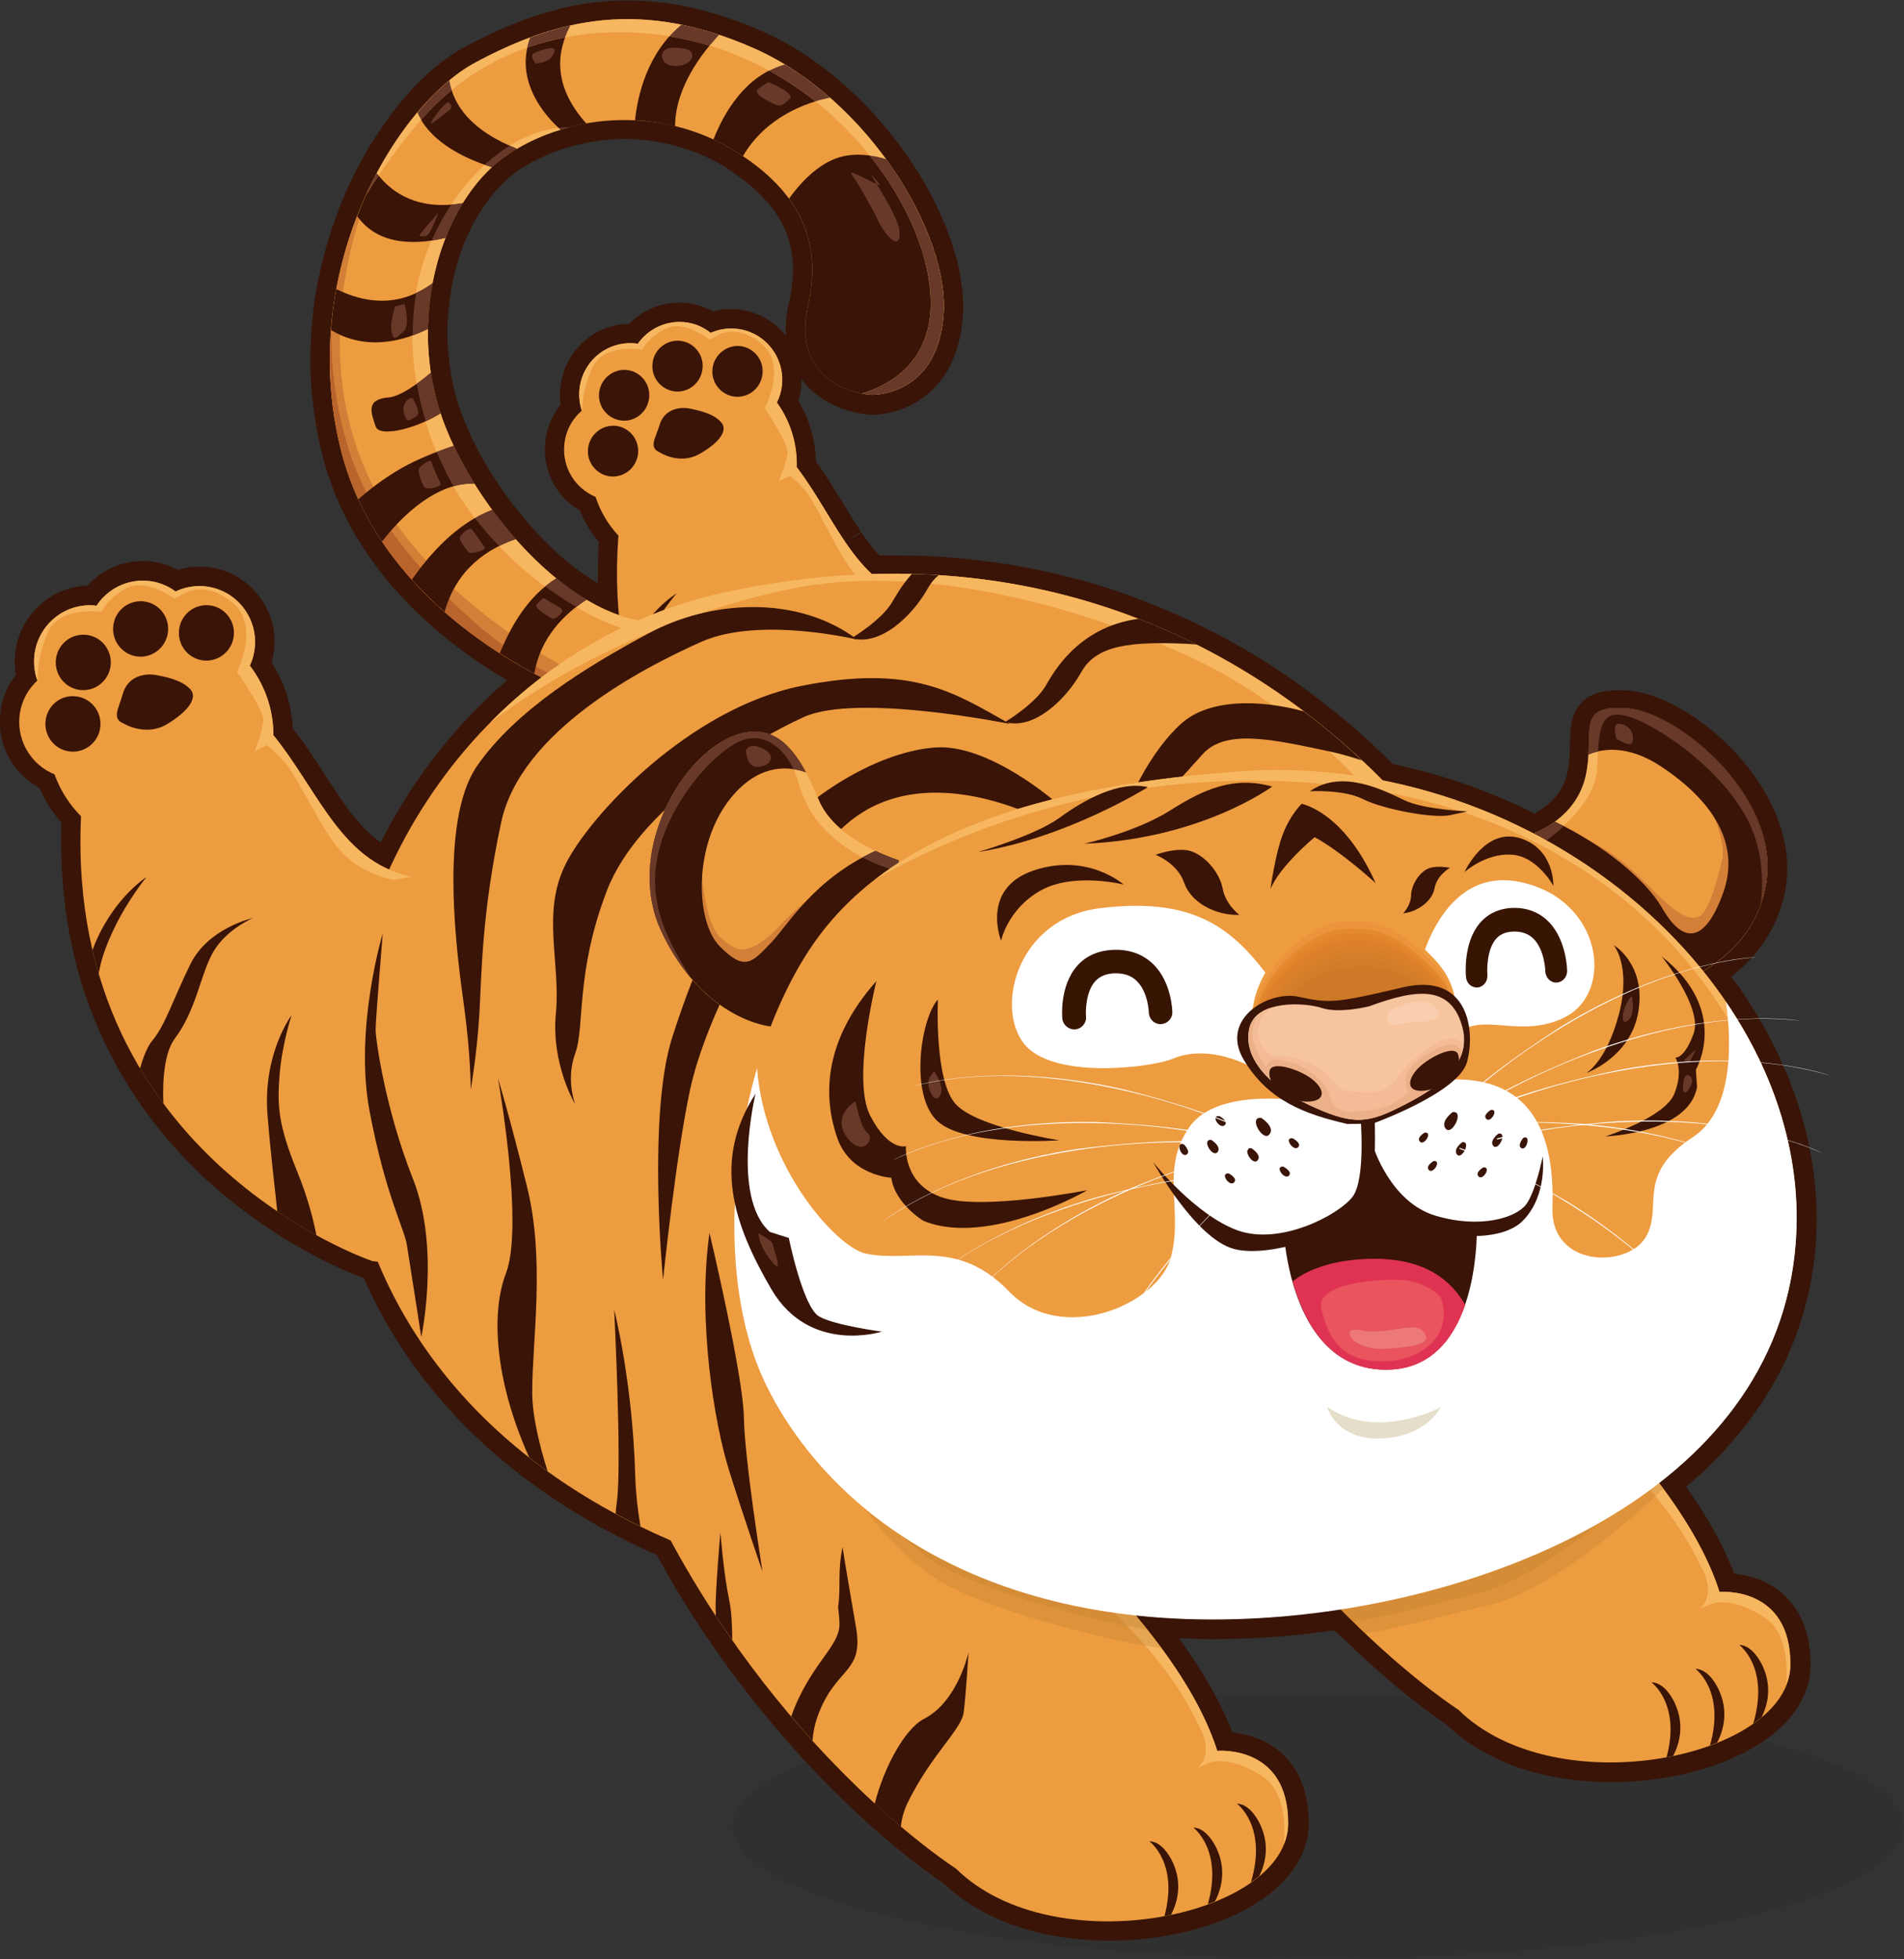 <?xml version="1.0" encoding="utf-8"?>
<!-- Generator: Adobe Illustrator 26.0.2, SVG Export Plug-In . SVG Version: 6.00 Build 0)  -->
<svg version="1.1" id="Layer_1" xmlns="http://www.w3.org/2000/svg" xmlns:xlink="http://www.w3.org/1999/xlink" x="0px" y="0px"
	 viewBox="0 0 1012.8 1041.6" style="enable-background:new 0 0 1012.8 1041.6;" xml:space="preserve">
<rect x="0" y="0" width="1012.8" height="1041.6" fill="#333333" stroke="none"/>
<style type="text/css">
	.st0{fill:#231815;fill-opacity:8.000000e-02;}
	.st1{fill-rule:evenodd;clip-rule:evenodd;fill:#391407;}
	.st2{fill:#391407;}
	.st3{fill-rule:evenodd;clip-rule:evenodd;fill:#ED9C40;}
	.st4{fill-rule:evenodd;clip-rule:evenodd;fill:#F7B761;}
	.st5{opacity:0.3;fill-rule:evenodd;clip-rule:evenodd;fill:#BB7C30;}
	.st6{fill-rule:evenodd;clip-rule:evenodd;fill:#D37F37;}
	.st7{fill-rule:evenodd;clip-rule:evenodd;fill:#B9632D;}
	.st8{fill-rule:evenodd;clip-rule:evenodd;fill:#683929;}
	.st9{fill-rule:evenodd;clip-rule:evenodd;fill:#FFFFFF;}
	.st10{fill:#FFFFFF;}
	.st11{fill:#381402;}
	.st12{fill-rule:evenodd;clip-rule:evenodd;fill:#E03353;}
	.st13{fill-rule:evenodd;clip-rule:evenodd;fill:#E9545D;}
	.st14{fill-rule:evenodd;clip-rule:evenodd;fill:#EC7977;}
	.st15{fill-rule:evenodd;clip-rule:evenodd;fill:#E5DECA;}
	.st16{fill-rule:evenodd;clip-rule:evenodd;fill:#EC943B;}
	.st17{fill-rule:evenodd;clip-rule:evenodd;fill:#E4892E;}
	.st18{fill-rule:evenodd;clip-rule:evenodd;fill:#E1842B;}
	.st19{fill-rule:evenodd;clip-rule:evenodd;fill:#DC812A;}
	.st20{fill-rule:evenodd;clip-rule:evenodd;fill:#D88029;}
	.st21{fill-rule:evenodd;clip-rule:evenodd;fill:#D57E29;}
	.st22{fill-rule:evenodd;clip-rule:evenodd;fill:#D27C28;}
	.st23{fill-rule:evenodd;clip-rule:evenodd;fill:#CE7927;}
	.st24{fill-rule:evenodd;clip-rule:evenodd;fill:#F7C4A0;}
	.st25{fill-rule:evenodd;clip-rule:evenodd;fill:#F3BB96;}
	.st26{fill-rule:evenodd;clip-rule:evenodd;fill:#EBB087;}
	.st27{fill-rule:evenodd;clip-rule:evenodd;fill:#F9CEAE;}
</style>
<g>
	<ellipse class="st0" cx="701.1" cy="971.1" rx="311.6" ry="70.4"/>
	<g>
		<g>
			<path class="st1" d="M19.9,361.8c-1-2.9-1.6-5.9-1.7-9.1c0-1.1,0-2.1,0.1-3.2c1.2-16.4,15.4-28.8,31.7-27.6
				c0.5,0,0.9,0.1,1.4,0.2c5.7-8.7,15.8-14.1,26.8-13.3c5.8,0.4,11,2.5,15.3,5.7c4.5-2.2,9.6-3.2,14.9-2.8
				c16.3,1.2,28.5,15.5,27.3,31.9c-0.3,3.7-1.2,7.1-2.7,10.3c7.9,10.3,12.5,23.2,12.5,37.1c0.1,0.1,0.1,0.1,0.1,0.2
				c1.3,1.7,2.7,3.4,3.9,5.1c0.1,0.1,0.2,0.3,0.3,0.4c1.4,1.9,2.7,3.8,4.1,5.7c0.4,0.5,0.7,1,1,1.5c1,1.5,2,3,3,4.4
				c0.3,0.5,0.7,1,1,1.5c1,1.6,2.1,3.2,3.1,4.8c4.3,6.6,8.5,13.1,12.9,19.2c0,0.1,0.1,0.1,0.1,0.2c2.7,3.8,5.6,7.4,8.5,10.7
				c0.1,0.1,0.2,0.2,0.3,0.4c3,3.3,6.1,6.4,9.5,9.1c0.1,0.1,0.3,0.2,0.4,0.3c1.7,1.3,3.4,2.6,5.2,3.7c0,0,0,0,0.1,0
				c1.9,1.2,3.8,2.3,5.9,3.3c0.1,0.1,0.2,0.1,0.3,0.1c0.5,0.2,1.1,0.4,1.6,0.7c14.5-31.6,34.8-60.4,60.2-84.4
				c0.1-0.1,0.2-0.2,0.3-0.3c6.3-5.9,12.9-11.6,19.9-16.9c0.1-0.1,0.3-0.2,0.4-0.3c0.1-0.1,0.2-0.1,0.3-0.2
				c-0.5-0.2-0.9-0.5-1.4-0.7c-1.3-0.7-2.6-1.4-3.9-2.1c-0.8-0.4-1.5-0.8-2.3-1.3c-0.8-0.4-1.5-0.9-2.3-1.3
				c-0.8-0.5-1.6-0.9-2.4-1.4c-0.8-0.5-1.6-0.9-2.4-1.4c-0.9-0.5-1.8-1.1-2.6-1.6c-0.8-0.5-1.5-0.9-2.3-1.4
				c-1.2-0.8-2.5-1.6-3.7-2.4c-0.9-0.6-1.7-1.1-2.6-1.7c-1.2-0.8-2.4-1.6-3.6-2.4c-0.7-0.5-1.4-1-2.2-1.5c-1-0.7-2-1.5-3.1-2.2
				c-0.8-0.5-1.5-1.1-2.3-1.7c-1-0.8-2.1-1.6-3.1-2.4c-0.7-0.5-1.4-1.1-2.1-1.7c-1.3-1-2.6-2.1-3.9-3.2c-0.4-0.4-0.9-0.7-1.3-1.1
				c-1.7-1.4-3.4-2.9-5.1-4.4c-0.6-0.5-1.2-1.1-1.8-1.6c-1.1-1-2.3-2.1-3.4-3.2c-0.7-0.6-1.3-1.3-2-1.9c-1.1-1.1-2.2-2.1-3.2-3.2
				c-0.6-0.6-1.3-1.3-1.9-1.9c-1.2-1.3-2.5-2.6-3.7-4c-0.4-0.5-0.9-0.9-1.3-1.4c-1.6-1.8-3.2-3.7-4.7-5.6c-0.4-0.5-0.8-1-1.2-1.5
				c-1.2-1.4-2.3-2.9-3.4-4.4c-0.5-0.7-1.1-1.4-1.6-2.2c-1-1.4-2-2.7-2.9-4.1c-0.5-0.8-1-1.5-1.5-2.3c-1-1.5-2-3.1-3-4.7
				c-0.4-0.6-0.8-1.3-1.2-1.9c-0.5-0.9-1-1.8-1.6-2.7c-0.3-0.5-0.5-0.9-0.8-1.4c-0.5-0.9-1-1.7-1.5-2.6c-0.2-0.4-0.4-0.8-0.6-1.2
				c-1-1.9-2-3.9-2.9-5.9c-0.4-0.8-0.7-1.6-1.1-2.4c-0.7-1.7-1.5-3.3-2.2-5c-0.4-0.9-0.7-1.8-1.1-2.7c-0.7-1.8-1.3-3.5-1.9-5.3
				c-0.3-0.8-0.6-1.6-0.8-2.5c-0.8-2.6-1.6-5.3-2.3-8c-0.8-3-1.5-6.1-2.1-9.1c0-0.2-0.1-0.4-0.1-0.6c-0.2-1-0.4-2.1-0.6-3.1
				c-0.3-1.8-0.7-3.6-1-5.3c-0.1-0.4-0.1-0.8-0.2-1.2c-0.2-1.2-0.3-2.3-0.5-3.5c-0.2-1.5-0.4-2.9-0.6-4.4c-0.1-0.5-0.1-1.1-0.2-1.6
				c-0.1-1.2-0.2-2.4-0.3-3.6c-0.1-1.3-0.2-2.6-0.3-3.9c0-0.4,0-0.9-0.1-1.3c0-0.3,0-0.6,0-0.9c-0.1-1.1-0.1-2.2-0.2-3.3
				c0-1.2-0.1-2.4-0.1-3.6c0-0.2,0-0.4,0-0.6c0-0.9,0-1.8,0-2.6c0-0.8,0-1.6,0-2.4c0-4.8,0.3-9.5,0.6-14.2h0c0-0.1,0-0.1,0-0.1
				c0.4-4.7,0.9-9.3,1.5-13.8c0-0.2,0.1-0.5,0.1-0.7c0.4-2.4,0.7-4.7,1.2-7.1c0,0,0-0.1,0-0.1h0c0.1-0.5,0.2-1,0.3-1.5
				c0-0.2,0.1-0.4,0.1-0.5c2.5-12.9,6.2-25.3,10.6-36.8h0c0-0.1,0.1-0.1,0.1-0.2c1.5-3.8,3-7.5,4.7-11.1c0,0,0,0,0,0.1
				c1-2.3,2.1-4.5,3.2-6.7c0.2-0.4,0.4-0.7,0.5-1c0.9-1.7,1.8-3.5,2.7-5.2c0.3-0.6,0.7-1.2,1-1.8c0.8-1.4,1.6-2.8,2.4-4.2
				c0.4-0.7,0.8-1.4,1.3-2.1c0.7-1.2,1.5-2.5,2.3-3.7c0.5-0.7,0.9-1.4,1.4-2.1c0.7-1.1,1.5-2.3,2.2-3.4c0.5-0.7,1-1.4,1.5-2.1
				c0.7-1.1,1.5-2.1,2.2-3.1c0.5-0.7,1-1.4,1.6-2.1c0.8-1,1.5-2,2.3-2.9c0.5-0.7,1.1-1.3,1.6-2c0.8-0.9,1.5-1.9,2.3-2.8
				c0.5-0.6,1.1-1.2,1.6-1.8c0.8-0.9,1.6-1.8,2.4-2.6c0.5-0.6,1.1-1.1,1.6-1.7c0.8-0.8,1.6-1.7,2.4-2.5c0.5-0.5,1-1,1.6-1.5
				c0.8-0.8,1.7-1.6,2.5-2.3c0.5-0.5,1-0.9,1.5-1.4c0.7-0.6,1.4-1.2,2.1-1.8c0,0,0.1-0.1,0.1-0.1l0,0c0.1-0.1,0.3-0.2,0.4-0.3
				c0.5-0.4,1-0.8,1.5-1.2c0.9-0.7,1.8-1.4,2.7-2c0.5-0.3,0.9-0.7,1.4-1c1-0.7,2-1.3,2.9-1.9c0.4-0.2,0.7-0.5,1.1-0.7
				c1.3-0.8,2.7-1.6,4-2.3c12.8-6.8,25.6-12.6,39-16.6c0.4-0.1,0.7-0.2,1-0.3c3.4-1,6.9-2,10.4-2.7c0,0,0.1,0,0.1,0v0
				c18.4-4.1,37.8-4.7,59.1-0.4l0,0c0.1,0,0.2,0,0.3,0.1c3.1,0.6,6.3,1.4,9.5,2.2c0.1,0,0.2,0.1,0.3,0.1c3.3,0.9,6.5,1.9,9.9,3
				c0,0,0,0,0,0l0,0c6.1,2,12.4,4.4,18.9,7.3c5.5,2.5,10.9,5.3,16.1,8.5l0,0c0,0,0,0,0,0c2.1,1.3,4.1,2.6,6.2,3.9
				c0.1,0.1,0.3,0.2,0.4,0.3c1.8,1.2,3.6,2.5,5.4,3.8c0.3,0.2,0.7,0.5,1,0.7c1.6,1.2,3.2,2.4,4.7,3.7c0.3,0.3,0.7,0.5,1,0.8
				c1.6,1.3,3.1,2.6,4.6,3.9c0.2,0.2,0.4,0.3,0.6,0.5l0,0c11.3,9.8,21.3,21,29.9,32.8h0c0,0,0,0.1,0.1,0.1c6.4,8.8,12,18,16.5,27.1
				c0,0,0,0.1,0.1,0.1c0.9,1.7,1.7,3.5,2.5,5.2c0.1,0.2,0.2,0.5,0.3,0.7c0.7,1.5,1.3,3,2,4.5c0.2,0.4,0.3,0.7,0.4,1.1
				c0.6,1.4,1.1,2.8,1.6,4.1c0.2,0.5,0.3,0.9,0.5,1.3c0.5,1.3,0.9,2.6,1.3,3.8c0.2,0.5,0.3,1,0.5,1.5c0.4,1.2,0.7,2.4,1.1,3.6
				c0.2,0.5,0.3,1.1,0.4,1.6c0.3,1.2,0.6,2.3,0.9,3.4c0.1,0.5,0.3,1.1,0.4,1.6c0.2,1.1,0.5,2.2,0.7,3.3c0.1,0.6,0.2,1.1,0.3,1.7
				c0.2,1.1,0.3,2.1,0.5,3.2c0.1,0.5,0.2,1.1,0.2,1.6c0.1,1.1,0.2,2.1,0.3,3.1c0,0.5,0.1,1,0.1,1.5c0.1,1.1,0.1,2.2,0.1,3.3
				c0,0.4,0,0.8,0,1.2c0,1.5-0.1,2.9-0.2,4.3c-3.6,43.3-38.4,42-38.4,42c-1.7-0.2-3.4-0.4-5.1-0.7c0,0,0,0-0.1,0h0
				c-20.1-3.9-34.7-19.4-28.8-45.6c0.4-1.6,0.7-3.1,0.9-4.7c0.1-0.4,0.2-0.9,0.2-1.3c0.2-1.4,0.4-2.7,0.6-4.1c0-0.3,0.1-0.5,0.1-0.8
				c0.2-1.5,0.3-3.1,0.4-4.6c0-0.4,0-0.9,0.1-1.3c0.1-1.2,0.1-2.5,0.1-3.7c0-0.4,0-0.8,0-1.2c0-1.5-0.1-3-0.3-4.6
				c0-0.4-0.1-0.9-0.1-1.3c-0.1-1.2-0.3-2.4-0.5-3.6c-0.1-0.4-0.1-0.9-0.2-1.3c-0.3-1.5-0.6-3-1-4.5c-0.1-0.4-0.2-0.8-0.4-1.2
				c-0.3-1.2-0.7-2.3-1.1-3.5c-0.2-0.5-0.3-1-0.5-1.5c-0.6-1.5-1.2-2.9-1.9-4.4c-0.2-0.3-0.3-0.7-0.5-1c-0.6-1.2-1.2-2.4-1.9-3.6
				c-0.3-0.5-0.6-1-0.9-1.5c-0.8-1.3-1.6-2.5-2.5-3.8c-0.1-0.2-0.3-0.4-0.4-0.6l0,0c-5.7-7.8-13.7-15.3-24.5-22.6l0,0
				c-0.9-0.6-1.7-1.2-2.7-1.9c-2.1-1.4-4.3-2.6-6.5-3.8c-2-1.1-4-2.1-6-3c-6.8-3.2-13.7-5.6-20.8-7.3v0c-3-0.7-5.9-1.3-8.9-1.8
				c-0.9-0.1-1.8-0.3-2.7-0.4c-1.1-0.2-2.3-0.3-3.4-0.4c-2-0.2-4-0.4-6-0.5c-0.1,0-0.2,0-0.4,0v0c-8.9-0.4-17.7,0.2-26.3,1.7
				c-2.9,0.5-5.8,1.2-8.7,1.9h0c-2.8,0.7-5.6,1.6-8.4,2.5c-0.1,0-0.2,0.1-0.3,0.1c-2.5,0.9-5,1.8-7.4,2.9c-0.4,0.2-0.7,0.3-1.1,0.5
				c-2.2,0.9-4.3,2-6.3,3.1c-0.5,0.3-1,0.5-1.5,0.8c-2.4,1.3-4.8,2.7-7.1,4.3c-1.7,1.1-3.3,2.4-4.9,3.6c-1.4,1.1-2.7,2.3-4.1,3.5
				l0,0c-5.8,5.3-11,11.8-15.5,19.1c0,0,0,0,0,0c-1.7,2.8-3.3,5.7-4.9,8.7c0,0.1-0.1,0.2-0.1,0.2c-1.5,3-2.9,6.2-4.2,9.5l0,0
				c-3,7.6-5.3,15.7-6.9,24.1c-1,5.4-1.7,10.8-2.1,16.4c-0.1,1.1-0.1,2.2-0.2,3.3c-0.1,1.5-0.2,3-0.2,4.5
				c-0.1,7.8,0.4,15.6,1.6,23.5c0.3,2.2,0.7,4.4,1.1,6.6c0.5,2.6,1.1,5.2,1.8,7.8c0.6,2.3,1.3,4.6,2.1,6.9
				c1.9,5.7,4.3,11.6,7.1,17.6c1.6,3.3,3.3,6.6,5.1,10c0,0.1,0.1,0.1,0.1,0.2c1.8,3.3,3.8,6.7,5.9,10h0c2.9,4.7,6.1,9.4,9.5,14h0
				c3.9,5.3,8.1,10.5,12.5,15.5l0,0c6.8,7.7,14.1,14.8,21.6,20.9h0c5.2,4.2,10.5,8,15.9,11.3c5.7,3.4,11.5,6.2,17.3,8.2
				c-1.2-13.1-1.4-27.1-0.3-42c-5.5-5.9-9.8-13-12.4-20.8c-10.7-4.5-17.7-15.7-16.4-27.9c0.7-7.2,4.2-13.5,9.3-17.9
				c-0.6-1.8-1-3.6-1.2-5.5c-0.2-1.9-0.2-3.8,0-5.8c1.5-15,14.8-25.9,29.7-24.4c0.4,0,0.8,0.1,1.3,0.2c5.5-7.8,14.8-12.5,24.9-11.5
				c5.3,0.5,10,2.6,13.9,5.7c4.2-1.9,8.8-2.7,13.7-2.2c14.9,1.5,25.7,14.9,24.2,29.9c-0.3,3.3-1.3,6.5-2.7,9.3
				c7,9.7,10.9,21.6,10.5,34.3c0,0,0.1,0.1,0.1,0.1c1.2,1.6,2.4,3.3,3.6,4.9c0.1,0.1,0.1,0.2,0.2,0.2c1.3,1.8,2.5,3.6,3.6,5.4
				c0.3,0.4,0.5,0.8,0.8,1.2c1,1.5,2,3.1,2.9,4.6c0.2,0.3,0.4,0.6,0.6,0.9c1.1,1.7,2.1,3.5,3.2,5.2c3.6,5.9,7.1,11.7,10.8,17.1
				c0.1,0.2,0.2,0.4,0.4,0.5c2.3,3.4,4.8,6.7,7.4,9.8c0.1,0.2,0.3,0.4,0.4,0.5c1.9,2.3,4,4.4,6.2,6.4c1.8-0.1,3.5-0.1,5.3-0.1
				c1.2,0,2.4,0,3.6,0c4,0,7.9,0,11.8,0.1c0.7,0,1.5,0,2.2,0c4.3,0.1,8.5,0.3,12.6,0.6h0l0,0c0.2,0,0.3,0,0.5,0
				c1.2,0.1,2.3,0.2,3.5,0.3c3.6,0.3,7.2,0.6,10.8,1c0.8,0.1,1.7,0.2,2.5,0.2c4.2,0.5,8.3,1,12.4,1.6c1.1,0.2,2.1,0.3,3.2,0.5
				c3.4,0.5,6.7,1.1,10,1.7c0.9,0.2,1.8,0.3,2.7,0.5c3.9,0.7,7.8,1.6,11.6,2.4c1,0.2,2,0.5,3,0.7c3.1,0.7,6.2,1.5,9.2,2.3
				c0.9,0.2,1.8,0.5,2.7,0.7c3.7,1,7.3,2.1,10.9,3.2c0.9,0.3,1.8,0.6,2.7,0.8c2.9,0.9,5.8,1.9,8.7,2.9c0.9,0.3,1.8,0.6,2.7,0.9
				c3.2,1.1,6.3,2.3,9.3,3.5h0c0,0,0,0,0.1,0c0.3,0.1,0.5,0.2,0.7,0.3c0.8,0.3,1.5,0.6,2.3,0.9c2.8,1.1,5.5,2.2,8.2,3.4
				c0.9,0.4,1.7,0.7,2.6,1.1c3.2,1.4,6.4,2.8,9.5,4.3c0.6,0.3,1.2,0.6,1.9,0.9c2.6,1.3,5.2,2.5,7.8,3.8c0.8,0.4,1.6,0.8,2.4,1.2
				c3,1.6,5.9,3.1,8.8,4.7c0.5,0.3,0.9,0.5,1.4,0.8c2.5,1.4,5,2.9,7.5,4.3c0.7,0.4,1.4,0.8,2.1,1.3c2.8,1.7,5.5,3.4,8.2,5.1
				c0.3,0.2,0.5,0.4,0.8,0.5c2.5,1.6,4.9,3.2,7.3,4.8c0.6,0.4,1.2,0.8,1.8,1.2c2.6,1.8,5.1,3.5,7.6,5.3c0,0,0.1,0,0.1,0.1
				c2.5,1.8,4.9,3.6,7.2,5.3c0.5,0.4,1,0.7,1.5,1.1c4.8,3.7,9.3,7.3,13.7,10.9c0.3,0.3,0.7,0.6,1,0.9c0,0,0,0,0.1,0.1
				c4.4,3.7,8.5,7.3,12.4,10.9c0.2,0.2,0.4,0.4,0.7,0.6c4,3.7,7.7,7.3,11.2,10.8c0.1,0.1,0.1,0.1,0.2,0.2c0.4,0.4,0.7,0.7,1.1,1.1
				c28.8,5.7,56.2,15.6,81.3,28.8c-0.3-0.6-0.4-0.9-0.4-0.9s3.7-1.3,8.5-4.4c0,0,0,0,0,0c0.6-0.4,1.2-0.8,1.9-1.3
				c6.5-4.7,14-12.5,16.7-24.7c0.9-4.1,1.3-7.9,1.5-11.4c0.3-6.3,0.1-11.5,0.9-15.6c0-0.2,0.1-0.3,0.1-0.5c0.1-0.6,0.3-1.1,0.5-1.6
				c0.1-0.2,0.2-0.4,0.2-0.6c0.2-0.4,0.4-0.9,0.7-1.3c0.1-0.2,0.2-0.4,0.3-0.5c0.3-0.4,0.7-0.8,1.1-1.2c0.1-0.1,0.2-0.2,0.2-0.3
				c0.5-0.4,1.1-0.8,1.7-1.2c0.2-0.1,0.5-0.2,0.7-0.3c0.5-0.2,1-0.4,1.6-0.6c0.3-0.1,0.7-0.2,1-0.2c0.6-0.1,1.2-0.3,1.8-0.4
				c0.4-0.1,0.8-0.1,1.2-0.2c0.7-0.1,1.6-0.1,2.4-0.1c0.4,0,0.8,0,1.2,0c1.3,0,2.7,0,4.3,0.1c19.4,1.3,51.9,24,67,53.3
				c0,0.1,0.1,0.2,0.1,0.3c0.5,0.9,0.9,1.9,1.4,2.8c0.2,0.3,0.3,0.7,0.5,1c0.4,0.8,0.7,1.6,1,2.4c0.2,0.5,0.4,1,0.6,1.5
				c0.3,0.7,0.5,1.5,0.8,2.2c0.2,0.6,0.4,1.2,0.6,1.8c0.2,0.7,0.4,1.4,0.6,2.1c0.2,0.6,0.4,1.3,0.5,1.9c0.2,0.7,0.3,1.3,0.5,1.9
				c0.2,0.7,0.3,1.4,0.4,2.1c0.1,0.6,0.2,1.2,0.3,1.9c0.1,0.7,0.2,1.5,0.3,2.2c0.1,0.6,0.1,1.2,0.2,1.8c0.1,0.8,0.1,1.6,0.2,2.4
				c0,0.5,0.1,1.1,0.1,1.6c0,0.9,0,1.8,0,2.7c0,0.5,0,0.9,0,1.4c-0.1,1.4-0.2,2.7-0.4,4.1c-0.2,1.5-0.4,2.9-0.7,4.4
				c-0.1,0.5-0.2,1-0.3,1.5c-0.2,0.9-0.4,1.8-0.6,2.7c-0.2,0.6-0.3,1.1-0.5,1.7c-0.2,0.8-0.5,1.5-0.7,2.3c-0.2,0.6-0.4,1.1-0.6,1.7
				c-0.3,0.7-0.5,1.4-0.8,2.1c-0.2,0.6-0.5,1.1-0.7,1.6c-0.3,0.7-0.6,1.3-1,2c-0.3,0.5-0.5,1-0.8,1.5c-0.4,0.7-0.7,1.3-1.1,2
				c-0.3,0.5-0.5,0.9-0.8,1.4c-0.4,0.7-0.9,1.4-1.3,2c-0.3,0.4-0.5,0.7-0.8,1.1c-0.6,0.8-1.2,1.6-1.7,2.3c-0.2,0.2-0.3,0.4-0.5,0.6
				c-5.9,7.4-13.2,13.1-20.6,17.6c4.2,5.3,8.3,10.7,12,16.2l0,0c0.1,0.1,0.2,0.3,0.3,0.5c2.8,4.1,5.4,8.3,7.9,12.5
				c0.6,1,1.2,2,1.8,3.1c1.1,2,2.2,4,3.3,6c0.6,1.1,1.1,2.2,1.7,3.4c1.7,3.2,3.2,6.5,4.7,9.7c0.7,1.5,1.3,3,2,4.5
				c0.7,1.8,1.5,3.5,2.2,5.3c0.9,2.3,1.7,4.6,2.6,6.9c0.7,2,1.4,3.9,2,5.9c0.7,2.1,1.3,4.3,1.9,6.4c0.4,1.4,0.8,2.9,1.2,4.3
				c0.8,3.2,1.6,6.4,2.3,9.6c0.2,0.9,0.3,1.8,0.5,2.7c0.5,2.8,1,5.6,1.4,8.5c0.2,1.1,0.3,2.3,0.5,3.4c0.4,3.5,0.8,7.1,1,10.6
				c0,0.3,0,0.7,0,1c0.2,3.4,0.3,6.8,0.3,10.2c0,1,0,1.9,0,2.9c-0.1,3.7-0.2,7.4-0.5,11.1c-0.3,3.9-0.8,7.7-1.3,11.5
				c-0.1,0.4-0.1,0.8-0.2,1.3c-0.5,3.6-1.2,7.1-2,10.5c-0.1,0.6-0.2,1.1-0.4,1.7c-0.8,3.4-1.6,6.7-2.6,10c-0.2,0.6-0.3,1.1-0.5,1.7
				c-1,3.3-2.1,6.5-3.3,9.7c-0.2,0.4-0.3,0.9-0.5,1.3c-1.3,3.3-2.6,6.5-4.1,9.7c-0.1,0.1-0.1,0.3-0.2,0.4c-1.4,3-3,6-4.5,8.9
				c-0.3,0.5-0.5,0.9-0.8,1.4c-1.5,2.8-3.2,5.5-4.9,8.2c-0.4,0.6-0.8,1.3-1.2,1.9c-1.7,2.6-3.4,5.1-5.2,7.6c-0.5,0.7-1,1.4-1.6,2.1
				c-1.8,2.4-3.7,4.8-5.6,7.1c-0.6,0.7-1.2,1.4-1.8,2.1c-1.8,2.1-3.5,4.1-5.4,6.1c-0.8,0.8-1.6,1.7-2.4,2.5
				c-1.7,1.7-3.4,3.5-5.1,5.2c-0.8,0.8-1.7,1.7-2.6,2.5c-1.9,1.8-3.9,3.6-5.9,5.3c-1,0.9-2.1,1.8-3.1,2.7c-2,1.6-3.9,3.3-6,4.9
				c-0.6,0.4-1.1,0.9-1.6,1.3c0.1,0.1,0.1,0.2,0.2,0.3l0,0c0,0,0,0,0,0c0.7,0.9,1.4,1.9,2.1,2.8c0,0,0,0,0,0.1l0,0
				c1.2,1.6,2.3,3.1,3.4,4.7c0.7,1.1,1.5,2.1,2.2,3.2c1,1.5,2.1,3,3.1,4.5c0.7,1.1,1.4,2.2,2.1,3.3c1,1.5,1.9,3,2.8,4.5
				c0.7,1.1,1.3,2.2,2,3.3c0.9,1.5,1.7,3,2.6,4.6c0.6,1.1,1.2,2.2,1.8,3.3c0.8,1.6,1.6,3.2,2.4,4.7c0.5,1,1,2.1,1.5,3.1
				c0.8,1.7,1.5,3.5,2.2,5.2c0.4,0.9,0.8,1.8,1.1,2.6c1,2.6,1.9,5.2,2.8,7.8c0,0,37.9-3.5,37.7,38.7c0,1.3-0.1,2.5-0.3,3.8
				c-0.1,0.5-0.2,1-0.2,1.5c-0.1,0.5-0.2,1.1-0.4,1.6c-2.3,9.3-9,17.6-18.7,24.4c0,0,0,0,0,0l0,0c-5.5,3.9-12,7.3-19.2,10.1v0
				c-0.1,0-0.2,0.1-0.3,0.1c-1.2,0.5-2.3,0.9-3.5,1.4l0,0l0,0c-6.1,2.2-12.7,4.1-19.6,5.5l0,0c-0.8,0.2-1.6,0.3-2.5,0.5
				c-38.5,7.4-84.9,1.6-112-25.1c0,0-23.8-15.2-55.6-46.4c0,0-0.1,0-0.1,0c-2.3-2.2-4.7-4.5-7.1-6.9c-14.5,2.2-28.7,3.8-42.4,4.6
				c-23.7,1.4-45.8,0.8-66.3-1.4c0,0,0,0,0,0c1.9,2.3,3.8,4.6,5.6,6.9c0.6,0.8,1.2,1.5,1.8,2.3c1.4,1.7,2.7,3.4,4,5.2
				c0.7,1,1.4,1.9,2.1,2.9c1.2,1.6,2.3,3.1,3.4,4.7c0.7,1,1.5,2.1,2.2,3.2c1,1.5,2.1,3,3.1,4.5c0.7,1.1,1.4,2.2,2.1,3.3
				c1,1.5,1.9,3,2.8,4.5c0.7,1.1,1.3,2.2,2,3.3c0.9,1.5,1.7,3,2.6,4.6c0.6,1.1,1.2,2.2,1.8,3.3c0.8,1.6,1.6,3.2,2.4,4.7
				c0.5,1,1,2.1,1.5,3.1c0.8,1.7,1.5,3.5,2.2,5.2c0.4,0.9,0.8,1.8,1.1,2.6c1,2.6,1.9,5.2,2.8,7.8c0,0,37.9-3.5,37.7,38.7
				c0,1.3-0.1,2.5-0.3,3.7c-0.1,0.5-0.1,1-0.2,1.5c-0.1,0.5-0.2,1-0.4,1.6c-3.6,14.6-18.2,26.6-38,34.6l0,0c-0.1,0-0.1,0-0.2,0.1
				c-1.2,0.5-2.4,1-3.6,1.4l0,0l0,0c-6.2,2.2-12.7,4.1-19.6,5.5l0,0c-0.6,0.1-1.1,0.2-1.7,0.3c-38.6,7.6-85.5,1.9-112.8-25
				c0,0-37.5-23.9-81.5-73.7c-0.2-0.2-0.3-0.4-0.5-0.5c-1.8-2.1-3.6-4.2-5.5-6.3c-0.1-0.1-0.1-0.2-0.2-0.2l0,0
				c-13.2-15.5-26.8-33.3-40.1-53.5c0,0,0,0,0-0.1l0,0c-8.2-12.5-16.3-25.8-24-40.1c-28.9-12.5-53.9-27.3-75.2-44c0,0,0,0,0,0h0
				c-38.3-30-64.6-65.8-80.6-104.1c-0.9-0.1-1.9-0.2-2.8-0.3c0,0-22.5-7.6-50.4-26.3c-0.1,0-0.1-0.1-0.2-0.1v0
				c-19.6-13.2-41.7-31.9-60.6-57.4l0,0c0,0,0,0,0,0c-4.3-5.8-8.4-12-12.3-18.5l0,0v0c-8.9-14.9-16.5-31.6-22-50.5l0,0c0,0,0,0,0,0
				c-7.1-24.3-10.8-52.1-9.3-83.8c-6.2-6.3-11.1-13.8-14.1-22.3c-11.8-4.6-19.8-16.6-18.8-30C10.9,373.7,14.5,366.7,19.9,361.8z"/>
			<path class="st2" d="M502,1001.4c-6.2-4.1-41.6-28.3-82.7-75c0,0-0.5-0.5-0.5-0.6c-1.8-2.1-3.7-4.2-5.8-6.7
				c-14.7-17.2-28.4-35.6-40.9-54.5c0,0,0-0.1-0.1-0.1c-8-12.1-15.6-24.8-22.7-37.8c-27.6-12.2-52.5-26.9-74.1-43.8c0,0,0,0-0.1-0.1
				h0c-36.6-28.6-64-63.3-81.5-103.2c-5.2-1.9-26.3-10-51.5-27c-0.1-0.1-0.2-0.2-0.4-0.3c-25-16.8-46.2-36.9-63.1-59.8
				c0,0-0.1-0.1-0.1-0.1c-4.6-6.2-8.9-12.7-12.8-19.3c-9.8-16.5-17.6-34.3-23.1-52.8c0,0,0-0.1,0-0.1c-7.5-25.7-10.9-53.5-9.9-82.7
				c-4.8-5.5-8.8-11.9-11.7-18.6c-13.9-7.4-22.2-22.2-21-38.3c0.6-8,3.6-15.6,8.5-21.8c-0.4-2-0.6-4-0.6-6c-0.1-1.4,0-2.9,0.1-4.3
				c1.5-20.4,18.3-36.5,38.5-37.1c8.1-9,19.9-13.9,32.4-13c5.5,0.4,10.8,2,15.7,4.6c4.7-1.5,9.6-2,14.6-1.6
				c21.9,1.6,38.4,20.9,36.7,42.9c-0.2,2.7-0.7,5.4-1.4,8c6.8,10.5,10.6,22.4,11.2,34.9c0.7,0.9,1.5,1.9,2.2,2.9
				c0,0,0.2,0.3,0.3,0.3c1.5,2,2.9,3.9,4.2,5.9l0.2,0.3l0.9,1.2c1,1.5,2.1,3.1,3.1,4.6l5.6,8.6c3.8,5.8,7.4,11.4,11.1,16.6
				c0,0.1,0.1,0.1,0.1,0.2l0,0c2.7,3.8,5.3,7,7.9,9.9c0,0,0.3,0.3,0.3,0.3c2.8,3.1,5.5,5.7,8.6,8.2c0.8,0.6,1.5,1.2,2.3,1.7
				c14.8-29.3,34.2-55.4,57.7-77.6c0,0,0.3-0.3,0.3-0.3c3-2.9,6.2-5.7,9.3-8.4l-6.9-4.1c-1.3-0.8-2.5-1.6-3.8-2.4l-2.7-1.8
				c-1.2-0.8-2.5-1.7-3.8-2.5l-2.2-1.6c-1.1-0.8-2.1-1.5-3.2-2.3l-2.3-1.7c-1.1-0.8-2.2-1.6-3.3-2.5l-2.2-1.7
				c-1.4-1.1-2.7-2.2-4.1-3.3l-1.4-1.2c-1.8-1.5-3.6-3-5.3-4.6l-1.9-1.7c-1.2-1.1-2.4-2.2-3.6-3.4l-2-2c-1.2-1.1-2.3-2.3-3.5-3.4
				l-1.9-2c-1.3-1.4-2.6-2.8-3.9-4.2l-1.4-1.5c-1.7-1.9-3.4-3.9-5-5.9l-1.3-1.6c-1.2-1.5-2.4-3-3.6-4.6l-1.7-2.3
				c-1-1.4-2.1-2.9-3.1-4.4l-1.6-2.4c-1.1-1.6-2.1-3.3-3.1-4.9l-1.3-2c-0.4-0.7-0.8-1.3-1.2-2l-1.8-3.2c-0.4-0.7-0.8-1.3-1.1-2
				l-0.6-1.2c-1.1-2.1-2.1-4.2-3.1-6.3l-1.2-2.6c-0.8-1.8-1.6-3.5-2.3-5.4c-0.4-0.9-0.7-1.9-1.1-2.8c-0.7-1.9-1.4-3.8-2.1-5.7
				l-0.9-2.6c-0.9-2.8-1.8-5.7-2.5-8.5c-0.8-3.2-1.6-6.4-2.3-9.7l-0.1-0.6c-0.2-0.7-0.3-1.5-0.4-2.2l-0.3-1.8
				c-0.3-1.6-0.6-3.2-0.9-4.9l-0.2-1.2c-0.1-0.8-0.2-1.7-0.4-2.5l-0.3-2.5c-0.1-1.1-0.3-2.2-0.4-3.2l-0.2-1.7
				c-0.1-1.3-0.3-2.5-0.4-3.8l-0.1-0.8c-0.1-1.1-0.2-2.2-0.3-3.3l-0.1-2.3c-0.1-1.2-0.1-2.3-0.2-3.5c-0.1-1.2-0.1-2.5-0.1-3.7
				c0-0.1,0-0.6,0-0.6c0-0.9,0-1.9,0-2.7l0-0.6c0-0.7,0-1.4,0-2.1c0-4.4,0.2-8.8,0.5-13.6c0-0.2,0-0.4,0-0.5c0-0.7,0.1-1.5,0.2-2.2
				c0.4-4.5,0.9-8.9,1.5-13.2l0.1-0.8c0.4-2.5,0.8-4.9,1.2-7.4c0-0.1,0-0.2,0.1-0.3l0.4-1.9c2.5-12.7,6.1-25.2,10.7-37.3
				c0.2-0.9,0.5-1.7,0.9-2.4c1.3-3.4,2.6-6.5,3.9-9.3c0.3-0.9,0.6-1.7,1.1-2.4c0.9-2,1.9-4,2.8-5.8l0.6-1.2c0.9-1.8,1.9-3.6,2.9-5.5
				l1-1.8c0.8-1.5,1.6-2.9,2.5-4.4l1.3-2.2c0.8-1.3,1.6-2.6,2.4-3.8l1.5-2.3c0.8-1.2,1.6-2.4,2.4-3.6l1.6-2.2
				c0.8-1.1,1.6-2.2,2.4-3.4l1.6-2.2c0.8-1.1,1.6-2.1,2.4-3.1c0.6-0.7,1.1-1.4,1.7-2.1c0.8-1,1.7-2,2.5-2.9c0.6-0.7,1.2-1.3,1.7-2
				c0.8-0.9,1.7-1.9,2.6-2.8l1.7-1.8c0.9-0.9,1.8-1.8,2.7-2.7l1.7-1.6c0.9-0.9,1.8-1.7,2.9-2.7c0.5-0.4,1-0.9,1.5-1.3
				c0.8-0.7,1.5-1.3,2.3-1.9c0.2-0.1,0.4-0.3,0.5-0.4l0,0l1.6-1.3c1-0.8,2-1.5,3-2.2l1.5-1.1c1.1-0.8,2.2-1.5,3.5-2.3
				c0.3-0.2,0.7-0.4,1-0.6c1.5-1,3.1-1.8,4.6-2.6c14.4-7.7,27.8-13.4,41.2-17.5l0.8-0.2c4-1.2,7.5-2.1,10.9-2.9
				c0.1,0,0.2-0.1,0.3-0.1c0.1,0,0.2-0.1,0.3-0.1c20.6-4.5,41.3-4.7,63.2-0.3c3.4,0.7,6.8,1.5,10.5,2.5c3.5,0.9,6.9,2,10.3,3.1
				c0.1,0,0.1,0,0.2,0.1c7,2.3,13.5,4.8,19.8,7.6c5.8,2.6,11.6,5.6,17.3,9c0,0,0.1,0,0.1,0.1c2.2,1.3,4.3,2.7,6.5,4.1
				c0,0,0.4,0.3,0.4,0.3c1.9,1.3,3.9,2.7,5.8,4.1l1,0.8c1.7,1.3,3.4,2.5,5,3.8l1.1,0.9c1.7,1.3,3.3,2.7,5,4.2
				c0.1,0.1,0.4,0.4,0.5,0.4c0.1,0.1,0.2,0.2,0.3,0.3c11.4,10,21.9,21.5,31.2,34.3c0,0,0.1,0.1,0.1,0.1c6.7,9.2,12.5,18.7,17.4,28.5
				c0.9,1.8,1.8,3.6,2.6,5.5c0,0,0.2,0.4,0.2,0.5l0.2,0.4c0.7,1.6,1.4,3.2,2.1,4.9l0.5,1.1c0.6,1.5,1.2,2.9,1.7,4.4l0.5,1.5
				c0.5,1.4,1,2.8,1.4,4.1l0.5,1.6c0.4,1.3,0.8,2.6,1.2,3.9l0.5,1.7c0.3,1.3,0.6,2.5,0.9,3.6c0.2,0.6,0.3,1.3,0.4,1.9
				c0.3,1.2,0.5,2.4,0.7,3.7l0.3,1.9c0.2,1.2,0.3,2.3,0.5,3.5l0.3,1.9c0.1,1.2,0.2,2.3,0.3,3.5l0.1,1.7c0.1,1.3,0.1,2.5,0.1,4
				c0,0.4,0,0.8,0,1.2c0,1.7-0.1,3.4-0.2,5c-3.4,40.6-31.9,51.4-48.2,51.4c-0.1,0-0.6,0-0.7,0c-0.2,0-0.4,0-0.5,0
				c-1.9-0.2-3.8-0.5-6-0.9c0,0-0.1,0-0.1,0l0,0c-12.9-2.5-23.5-8.9-30.3-18.1c0,1.5,0,3-0.2,4.6c-0.2,2.4-0.7,4.8-1.4,7.1
				c5.8,9.7,9,20.7,9.3,32.1c0.6,0.9,1.3,1.8,2,2.8c1.3,1.9,2.6,3.8,3.8,5.7l0.8,1.2c1,1.6,2,3.2,3.2,5.1l0.4,0.6
				c1.1,1.8,2.2,3.5,3.2,5.2l0.9,1.5c3.3,5.4,6.4,10.4,9.6,15.2l-8.5,5.7l8.8-5.2c2.3,3.4,4.5,6.3,6.8,9.1l0.3,0.4
				c0.8,0.9,1.6,1.8,2.5,2.7c0.3,0,0.7,0,1,0c1.1,0,2.1,0,3.2,0l3.6,0c3.1,0,6.1,0,9.1,0.1l2.3,0c4.4,0.1,8.7,0.3,13,0.6l0,0
				c0.2,0,0.5,0,0.6,0l3.5,0.3c3.7,0.3,7.4,0.6,11.1,1l2.6,0.3c4.3,0.5,8.5,1,12.8,1.6l3.3,0.5c3.5,0.5,6.9,1.1,10.3,1.7l2.7,0.5
				c4,0.8,8,1.6,11.9,2.5l3.1,0.7c3.2,0.8,6.4,1.6,9.5,2.4l2.8,0.7c3.8,1,7.5,2.1,11.1,3.2l2.8,0.9c3,1,6,1.9,8.9,3l2.8,1
				c3.2,1.2,6.4,2.3,9.6,3.6l0,0c0.1,0,0.2,0.1,0.3,0.1l2.9,1.2c2.8,1.1,5.6,2.3,8.4,3.5l2.7,1.1c3.3,1.4,6.5,2.9,9.8,4.4l1.9,0.9
				c2.7,1.3,5.4,2.6,8,4l2.5,1.2c3.1,1.6,6.1,3.2,9.1,4.9l1.4,0.8c2.6,1.5,5.1,2.9,7.7,4.4l2.2,1.3c2.9,1.7,5.7,3.5,8.4,5.2l0.8,0.5
				c2.5,1.6,5,3.3,7.5,5l1.8,1.2c2.6,1.8,5.3,3.6,7.8,5.5c0,0,0.1,0,0.1,0.1c2.5,1.8,5,3.7,7.4,5.5l1.6,1.2
				c4.8,3.7,9.5,7.5,14.3,11.5l0.8,0.6c0.1,0.1,0.1,0.1,0.2,0.2c4.3,3.6,8.5,7.4,12.6,11.1l0.7,0.7c3.5,3.3,7,6.6,10.5,10.2
				c26.1,5.4,51.4,14.3,75.4,26.3c1-0.5,2.1-1.2,3.3-2l0,0c0,0,0,0,0,0c0.5-0.3,1-0.7,1.5-1c6.8-4.9,11.1-11.2,12.7-18.6
				c0.6-2.9,1-6,1.2-9.8c0.1-2,0.2-3.9,0.2-5.7c0.1-4,0.2-7.8,0.9-11.4l0.2-0.7c0.2-0.9,0.5-1.8,0.8-2.7l0.3-0.8
				c0-0.1,0.1-0.3,0.2-0.4c0.4-0.9,0.8-1.7,1.3-2.5c0.2-0.4,0.5-0.8,0.7-1.2c0.6-0.9,1.3-1.7,2.1-2.5c0.3-0.3,0.6-0.6,0.8-0.8
				c1.1-0.9,2.3-1.8,3.6-2.4c0.5-0.2,1-0.5,1.4-0.6c0.9-0.4,1.8-0.8,2.9-1.1c0.5-0.2,1.1-0.3,1.6-0.4c0.9-0.2,1.8-0.4,2.7-0.5
				c0.5-0.1,1.1-0.2,1.7-0.2c1-0.1,2-0.2,3.3-0.2c1.4-0.1,3.8,0,6.4,0.1c22.6,1.5,58.3,25.5,75.3,58.7c0,0.1,0.2,0.3,0.2,0.4
				c0.5,1,1,2.1,1.5,3l0.6,1.3c0.4,0.9,0.8,1.8,1.2,2.7l0.6,1.6c0.3,0.8,0.6,1.7,0.9,2.5c0.2,0.7,0.5,1.3,0.7,2
				c0.3,0.8,0.5,1.6,0.7,2.3c0.2,0.7,0.4,1.5,0.6,2.2c0.2,0.8,0.4,1.5,0.6,2.3c0.2,0.8,0.3,1.6,0.5,2.3c0.2,0.8,0.3,1.5,0.4,2.2
				c0.1,0.9,0.2,1.7,0.4,2.9c0.1,0.6,0.2,1.2,0.2,1.8c0.1,0.9,0.1,1.8,0.2,2.9l0,0.5c0,0.5,0.1,0.9,0.1,1.4c0,1.1,0,2.1-0.1,3.5
				c0,0.4,0,0.8,0,1.3c-0.1,1.6-0.2,3.3-0.4,4.9c-0.2,1.7-0.5,3.4-0.8,5.1c-0.1,0.4-0.2,0.8-0.3,1.2l-0.1,0.4c0,0-0.1,0.4-0.1,0.4
				c-0.2,0.9-0.4,1.8-0.7,2.7c-0.1,0.5-0.3,0.9-0.4,1.3l-0.4,1.2c-0.2,0.7-0.5,1.4-0.7,2.1c-0.2,0.5-0.4,1.1-0.6,1.6l-0.2,0.4
				c-0.3,0.8-0.6,1.6-1,2.5c-0.3,0.7-0.6,1.3-0.8,1.9c-0.4,0.8-0.7,1.6-1.1,2.3c-0.3,0.6-0.6,1.2-0.9,1.8c-0.4,0.8-0.9,1.6-1.5,2.6
				l-0.8,1.3c-0.5,0.8-1,1.6-1.5,2.3c0,0-0.3,0.4-0.3,0.4l-0.6,0.9c-0.7,0.9-1.3,1.8-2.2,2.9c-0.1,0.1-0.4,0.5-0.4,0.6
				c-4,4.9-8.6,9.4-13.9,13.5c2,2.7,3.9,5.4,5.8,8.1l0.3,0.5c2.8,4.1,5.6,8.5,8.3,13c0.6,1.1,1.3,2.2,1.9,3.2
				c1.2,2.1,2.3,4.1,3.5,6.3c0.4,0.8,0.8,1.6,1.2,2.4l0.6,1.1c1.7,3.4,3.4,6.8,4.9,10.2c0.7,1.6,1.4,3.1,2.1,4.7
				c0.8,1.8,1.6,3.7,2.3,5.5c0.9,2.4,1.8,4.8,2.7,7.2c0.7,2.1,1.4,4.1,2.1,6.2c0.7,2.2,1.4,4.5,2.1,6.8c0.4,1.5,0.8,3,1.2,4.5
				c0.9,3.4,1.7,6.7,2.4,10.2c0.1,0.7,0.3,1.4,0.4,2l0.1,0.7c0.6,3,1.1,6,1.5,8.9c0.2,1.2,0.3,2.4,0.5,3.6c0.5,4.3,0.9,7.8,1.1,11.2
				l0.1,1.1c0.2,3.3,0.3,6.7,0.3,10.8l0,3c-0.1,4.5-0.2,8.2-0.5,11.8c-0.3,3.8-0.7,7.7-1.4,12.2l-0.2,1.3c-0.6,3.6-1.2,7.3-2.1,11.2
				l-0.4,1.7c-0.8,3.5-1.7,7.1-2.8,10.6l-0.5,1.7c-1.1,3.7-2.3,7-3.5,10.3l-0.5,1.3c-1.5,3.8-2.9,7.1-4.4,10.3l-0.2,0.4
				c-1.4,3.1-3,6.2-4.8,9.5l-0.8,1.4c-1.5,2.7-3.2,5.6-5.2,8.8l-1.3,2c-1.8,2.7-3.6,5.4-5.5,8c-0.5,0.7-1.1,1.5-1.6,2.2
				c-1.9,2.5-3.9,5-5.9,7.5l-1.9,2.2c-1.8,2.2-3.7,4.3-5.6,6.4c-0.8,0.9-1.7,1.8-2.5,2.7c-1.8,1.8-3.6,3.6-5.4,5.4l-0.4,0.4
				c-0.8,0.7-1.5,1.5-2.3,2.2c-2,1.9-4.1,3.7-6.2,5.6c-1.1,1-2.2,1.9-3.3,2.8c-0.1,0.1-0.1,0.1-0.2,0.2c0,0.1,0.1,0.1,0.1,0.2
				c0.6,0.9,1.2,1.8,1.8,2.6l0.5,0.7c1.1,1.6,2.1,3.1,3.2,4.7c0.7,1.1,1.5,2.3,2.2,3.4c1,1.6,2,3.1,2.9,4.7c0.7,1.2,1.4,2.3,2.1,3.5
				c0.9,1.6,1.8,3.2,2.7,4.8l0.2,0.4c0.5,1,1.1,2,1.6,3c0.9,1.7,1.7,3.3,2.5,5l0.4,0.9c0.4,0.8,0.8,1.6,1.2,2.4
				c0.8,1.8,1.6,3.7,2.4,5.5l0.4,0.9c0.3,0.7,0.6,1.3,0.8,2c0.2,0.5,0.4,1,0.6,1.5c7.4,0.8,18.8,3.5,27.7,12.5
				c8.6,8.6,12.9,20.8,12.9,36.2c0,1.6-0.1,3.2-0.4,5.1c-0.1,0.7-0.2,1.3-0.3,2.1c-0.1,0.7-0.3,1.4-0.5,2.1
				c-2.8,11.3-10.7,21.8-22.5,30.1c-0.1,0.1-0.3,0.2-0.4,0.3c-6,4.2-13.2,8-21.5,11.4l-0.7,0.3c-0.9,0.4-1.9,0.8-2.9,1.1
				c-0.1,0-0.1,0-0.2,0.1c-6.6,2.4-13.7,4.4-21,5.9c-0.7,0.1-1.4,0.3-2.1,0.4l-0.5,0.1c-10.8,2.1-22,3.1-33.1,3.1
				c-36,0-66.9-10.7-87.2-30.3c-4.7-3.1-26.7-18.2-55.4-46.2c-0.3-0.2-0.7-0.5-1-0.8c-1.2-1.1-2.4-2.3-3.6-3.4
				c-13,1.9-25.9,3.2-38.3,3.9c-15.1,0.9-30,1-44.5,0.3c1,1.4,2,2.8,3,4.1l2.3,3.3c1.1,1.6,2.1,3.1,3.2,4.7c0.8,1.1,1.5,2.3,2.2,3.5
				c1,1.6,2,3.1,2.9,4.7c0.7,1.2,1.4,2.3,2.1,3.5c0.9,1.6,1.8,3.2,2.9,5.1c0.6,1,1.1,2.1,1.7,3.1c0.8,1.5,1.5,3,2.3,4.5l1.8,3.8
				c0.8,1.8,1.6,3.7,2.4,5.5l0.4,0.9c0.3,0.6,0.5,1.3,0.8,1.9c0.2,0.5,0.4,1,0.6,1.5c7.5,0.8,18.8,3.5,27.7,12.5
				c8.6,8.6,12.9,20.8,12.9,36.2c0,2.1-0.2,3.9-0.4,5.1c-0.1,0.7-0.2,1.4-0.4,2.2c-0.1,0.6-0.3,1.2-0.5,2
				c-4.2,17.1-19.9,31.9-44.2,41.7l-0.6,0.2c-1.1,0.4-2.2,0.9-3.3,1.3c-6.6,2.4-13.7,4.4-21,5.9l-1.8,0.3
				c-11.1,2.2-22.5,3.3-33.9,3.3C553.3,1031.7,522.4,1020.9,502,1001.4z M648.4,941c-4.8,0.4-9.2-2.5-10.7-7.1
				c-0.8-2.4-1.6-4.8-2.5-7.1c-0.2-0.4-0.4-0.9-0.5-1.3l-0.5-1.2c-0.7-1.6-1.3-3.3-2-4.8l-1.6-3.4c-0.7-1.4-1.3-2.7-2-4.1
				c-0.5-0.9-1-1.8-1.7-3.1c-0.8-1.4-1.6-2.9-2.4-4.3c-0.6-1.1-1.2-2.1-1.9-3.2c-0.9-1.4-1.8-2.9-2.7-4.3c-0.7-1-1.4-2.1-2.1-3.2
				c-1-1.5-2-2.9-2.9-4.4l-2.1-3.1c-1.1-1.5-2.2-3-3.3-4.6l-2.1-2.8c-1.3-1.7-2.6-3.3-3.9-5l-1.7-2.2c-1.8-2.2-3.6-4.5-5.5-6.7l0,0
				c-0.6-0.7-1.1-1.5-1.5-2.3c-1.5-3.3-1.1-7.2,1-10.2c2.1-3,5.8-4.6,9.4-4.2c20.6,2.2,42.3,2.7,64.6,1.4
				c13.4-0.8,27.3-2.3,41.4-4.5c3.2-0.5,6.4,0.6,8.7,2.8c2,2,4,3.9,6,5.8c0.4,0.3,0.8,0.6,1.2,1c30.6,30,53.7,45,54,45.1
				c0.6,0.4,1.2,0.8,1.7,1.3c16.2,16,43.1,25.1,73.7,25.1c9.8,0,19.7-0.9,29.3-2.8l2.2-0.4c6.3-1.3,12.4-3,18-5.1
				c0.1,0,0.1-0.1,0.2-0.1c0.8-0.3,1.6-0.6,2.4-0.9l1.1-0.4c6.6-2.7,12.3-5.7,17.1-9.1c8-5.6,13.1-12,14.8-18.8
				c0.1-0.3,0.2-0.6,0.2-0.8c0.1-0.3,0.1-0.7,0.2-1c0.1-0.8,0.2-1.6,0.2-2.4c0.1-9.7-2.3-17.1-6.9-21.7c-6.2-6.3-15.7-6.8-18.5-6.8
				c-0.6,0-1.1,0-1.1,0c-4.8,0.4-9.2-2.5-10.7-7.1c-0.7-2.2-1.6-4.6-2.5-7.2c-0.2-0.4-0.4-0.9-0.5-1.3l-0.5-1.1
				c-0.7-1.6-1.3-3.2-2.1-4.8c-0.3-0.6-0.6-1.3-0.9-1.9l-0.5-1c-0.7-1.5-1.4-3-2.2-4.4c-0.5-0.9-1-1.8-1.5-2.7l-0.2-0.4
				c-0.8-1.4-1.6-2.9-2.4-4.3c-0.6-1.1-1.3-2.1-1.9-3.2c-0.9-1.4-1.8-2.9-2.7-4.3l-2-3.2c-1-1.5-2-2.9-2.9-4.4l-0.5-0.7
				c-0.5-0.8-1.1-1.6-1.7-2.4c-1.1-1.5-2.2-3-3.3-4.5l0,0c-0.1-0.1-0.1-0.2-0.2-0.2l-1.8-2.5c-0.1-0.1-0.2-0.2-0.2-0.3
				c-3.4-4.5-2.6-10.8,1.9-14.3l1.6-1.3c1.9-1.5,3.8-3.1,5.7-4.7c1-0.8,2-1.7,3-2.6c1.9-1.7,3.8-3.4,5.6-5.1c0.7-0.6,1.3-1.3,2-1.9
				l0.5-0.4c1.7-1.6,3.3-3.3,4.9-4.9c0.8-0.8,1.5-1.6,2.3-2.4c1.7-1.9,3.4-3.8,5.1-5.7l1.7-2c1.8-2.2,3.6-4.4,5.3-6.7l1.5-2
				c1.7-2.3,3.3-4.7,4.9-7.1l1.2-1.8c1.6-2.5,3.2-5.1,4.6-7.7l0.7-1.3c1.6-2.9,3-5.7,4.2-8.3l0.2-0.5c1.3-2.7,2.5-5.7,3.9-9.1
				l0.5-1.1c1.1-2.8,2.1-5.8,3.1-9.1l0.5-1.5c0.9-3.1,1.7-6.2,2.5-9.4l0.3-1.6c0.8-3.5,1.4-6.7,1.8-9.9l0.2-1.2
				c0.6-4,1-7.5,1.2-10.8c0.2-3.1,0.4-6.4,0.4-10.5l0-2.7c0-3.7-0.1-6.7-0.3-9.6l0-0.9c-0.2-3-0.5-6.2-1-10
				c-0.1-1.1-0.3-2.2-0.4-3.2c-0.4-2.7-0.8-5.3-1.4-8.1l-0.4-2.5c-0.6-3-1.4-6.1-2.1-9.1c-0.4-1.4-0.7-2.7-1.1-4.1
				c-0.6-2-1.2-4.1-1.9-6.1c-0.6-1.9-1.2-3.8-1.9-5.6c-0.8-2.2-1.6-4.4-2.4-6.6c-0.7-1.7-1.4-3.3-2.1-5c-0.6-1.4-1.2-2.8-1.9-4.2
				c-1.4-3.1-2.9-6.2-4.5-9.3l-0.6-1.3c-0.3-0.7-0.7-1.3-1-1.9c-1-1.9-2.1-3.8-3.2-5.8c-0.6-1-1.1-1.9-1.7-2.9
				c-2.5-4.2-5-8.2-7.5-11.8l-0.4-0.6c-3.5-5.2-7.4-10.4-11.6-15.5c-1.9-2.3-2.6-5.3-2.1-8.2c0.5-2.9,2.3-5.5,4.8-7
				c7.2-4.3,13.3-9.4,17.9-15.2c0-0.1,0.3-0.4,0.4-0.5c0.5-0.6,1-1.3,1.5-2l0.6-0.8c0.4-0.6,0.8-1.2,1.1-1.8l0.7-1.2
				c0.3-0.5,0.6-1.1,0.9-1.6l0.7-1.3c0.3-0.5,0.5-1.1,0.8-1.7c0.2-0.4,0.4-0.9,0.6-1.3c0.2-0.6,0.5-1.2,0.7-1.7l0.6-1.5
				c0.2-0.4,0.3-0.9,0.4-1.3l0.6-1.9c0.2-0.6,0.3-1.3,0.5-2.2l0.3-1.3c0.2-1.2,0.5-2.4,0.6-3.7c0.2-1.1,0.2-2.2,0.3-3.7l0-0.7
				c0-0.7,0.1-1.5,0-2.2l-0.1-1.6c0-0.6-0.1-1.2-0.1-1.8l-0.2-1.5c-0.1-0.6-0.1-1.2-0.3-1.9c-0.1-0.5-0.2-0.9-0.3-1.5
				c-0.1-0.6-0.2-1.2-0.4-1.8c-0.1-0.5-0.3-1.1-0.4-1.6c-0.1-0.5-0.3-1.1-0.5-1.7c-0.2-0.6-0.3-1.1-0.5-1.7c-0.2-0.5-0.3-1-0.5-1.5
				c-0.2-0.6-0.5-1.3-0.7-1.9l-0.5-1.3c-0.3-0.7-0.6-1.5-0.9-2.1l-0.4-0.9c-0.4-0.8-0.8-1.7-1.3-2.7c-14.3-27.7-44.2-46.8-58.6-47.8
				c-1.2-0.1-2.3-0.1-3.6-0.1l-0.5,0c-0.1,0-0.4,0-0.5,0c-0.6,0-1.1,0-1.6,0.1l-0.8,0.1c-0.3,0.1-0.6,0.1-1.1,0.2
				c0,0-0.2,0.1-0.3,0.1l-0.1,0.3c-0.4,1.8-0.4,4.6-0.5,7.8c0,2-0.1,4.1-0.2,6.3c-0.3,4.8-0.8,9-1.7,13c-2.7,12.3-9.8,23-20.6,30.8
				c-0.8,0.6-1.5,1.1-2.3,1.6c0,0,0,0-0.1,0c-2.2,1.4-4.2,2.6-5.9,3.4c-0.3,0.3-0.5,0.6-0.8,0.9c-3.2,3-7.9,3.6-11.7,1.6
				c-24.8-13.1-51.2-22.4-78.5-27.8c-2-0.4-3.9-1.4-5.3-2.9l-1.2-1.2c-3.6-3.6-7.2-7.1-10.8-10.4l-0.7-0.7c-3.9-3.6-7.9-7.2-12-10.6
				c-0.1,0-0.1-0.1-0.2-0.1l-0.9-0.8c-4.3-3.6-8.7-7.2-13.4-10.8l-1.3-1c-2.3-1.7-4.6-3.5-6.9-5.1c-0.1-0.1-0.2-0.1-0.3-0.2
				c-2.4-1.7-4.9-3.4-7.3-5.1l-1.8-1.2c-2.3-1.6-4.7-3.1-7.1-4.6l-0.8-0.5c-2.6-1.7-5.3-3.3-8-4.9l-2.1-1.2
				c-2.4-1.4-4.8-2.8-7.2-4.1l-1.4-0.8c-2.8-1.6-5.7-3.1-8.6-4.6l-2.3-1.2c-2.5-1.3-5-2.5-7.6-3.7l-1.8-0.9c-3-1.4-6.1-2.8-9.2-4.2
				l-2.5-1.1c-2.6-1.1-5.2-2.2-7.9-3.3l-2.4-1c0,0-0.5-0.2-0.5-0.2l0,0c0,0,0,0-0.1,0c0,0,0,0-0.1,0c-3-1.2-6-2.3-9.1-3.3l-2.6-0.9
				c-2.8-1-5.6-1.9-8.4-2.8l-2.6-0.9c-3.5-1.1-7-2.1-10.5-3.1l-2.7-0.7c-3-0.8-6-1.5-9-2.2l-2.9-0.7c-3.7-0.8-7.5-1.6-11.3-2.4
				l-2.6-0.5c-3.2-0.6-6.4-1.1-9.7-1.6l-3.1-0.5c-4-0.6-8-1.1-12-1.6l-2.5-0.2c-3.5-0.4-6.9-0.7-10.5-0.9l-3.3-0.2c0,0-0.3,0-0.5,0
				c0,0,0,0-0.1,0c-4-0.3-8.1-0.5-12.3-0.6l-2.2,0c-2.9-0.1-5.7-0.1-8.6-0.1l-6.4,0.1c-1.7,0-3.4,0.1-5.1,0.1
				c-2.7,0.1-5.3-0.9-7.3-2.7c-2.6-2.4-4.9-4.8-7.1-7.3l-0.5-0.5c-2.7-3.2-5.3-6.6-7.9-10.5l-0.4-0.6c-3.5-5.2-6.9-10.7-10.1-16
				l-0.9-1.5c-1-1.7-2.1-3.4-3.2-5.2l-0.5-0.8c-0.9-1.5-1.9-3-2.8-4.4l-0.7-1.1c-1.1-1.7-2.3-3.5-3.6-5.4c-1.1-1.6-2.2-3.1-3.5-4.7
				c-1.4-1.9-2.1-4.1-2.1-6.5c0.3-10.1-2.7-19.8-8.6-28c-2.2-3.1-2.6-7.1-0.9-10.5c0.9-1.9,1.5-3.8,1.7-5.8c1-9.4-5.8-17.8-15-18.7
				c-3-0.3-5.8,0.2-8.5,1.4c-3.5,1.5-7.5,1.1-10.5-1.3c-2.5-2-5.5-3.2-8.6-3.5c-6.1-0.6-12,2.1-15.5,7.2c-2.2,3.2-6.1,4.8-9.9,4.2
				c0,0-0.7-0.1-0.8-0.1c-9.4-0.9-17.6,5.9-18.5,15.3c-0.1,1.2-0.1,2.4,0,3.6c0.1,1.2,0.4,2.3,0.8,3.5c1.3,3.9,0.1,8.2-3,10.9
				c-3.3,2.9-5.4,6.9-5.8,11.2c-0.8,7.5,3.3,14.6,10.2,17.5c2.7,1.2,4.8,3.4,5.7,6.2c2.1,6.3,5.5,12.1,10.1,17c2,2.1,3,4.9,2.7,7.8
				c-1,13.8-1,27.3,0.3,40.3c0.3,3.5-1.1,6.9-3.9,9c-2.7,2.1-6.4,2.7-9.7,1.6c-6.4-2.2-12.8-5.3-19.2-9.1
				c-5.5-3.3-11.2-7.3-16.8-11.9c-0.1-0.1-0.2-0.2-0.3-0.3c-7.8-6.4-15.5-13.8-22.8-22.1c-4.5-5.1-8.9-10.6-13.1-16.2
				c-3.5-4.8-6.8-9.7-9.9-14.6c-2.1-3.4-4.2-6.9-6.2-10.6c-2-3.6-3.8-7.1-5.4-10.5c-3-6.3-5.5-12.6-7.6-18.7
				c-0.8-2.5-1.6-5.1-2.3-7.5c-0.7-2.8-1.3-5.6-1.9-8.5c-0.4-2.3-0.8-4.7-1.2-7c-1.3-8.4-1.9-16.9-1.7-25.2c0-1.6,0.1-3.2,0.2-4.7
				c0.1-1.2,0.1-2.4,0.2-3.6c0.4-6,1.2-11.9,2.3-17.6c1.7-9.2,4.2-17.9,7.4-26c1.4-3.5,2.9-6.9,4.6-10.3l0,0
				c0.1-0.1,0.1-0.2,0.1-0.3c1.6-3.2,3.3-6.3,5.1-9.2c0.1-0.1,0.1-0.2,0.2-0.3c5-8.2,10.9-15.3,17.3-21.2c1.5-1.4,3-2.7,4.7-4.1
				c1.7-1.4,3.6-2.8,5.6-4.2c2.4-1.6,5-3.2,7.8-4.7c0.4-0.2,0.8-0.4,1.2-0.6l0.4-0.2c2.3-1.2,4.6-2.3,6.8-3.3l1.3-0.6
				c2.9-1.2,5.5-2.3,7.8-3.1c0.1,0,0.5-0.2,0.6-0.2c2.9-1,5.8-1.9,8.7-2.7c0.1,0,0.3-0.1,0.4-0.1c3.4-0.9,6.5-1.5,9.4-2.1
				c7.5-1.4,15.1-2,22.6-2c2,0,4,0,5.8,0.1c0.2,0,0.3,0,0.5,0c2.2,0.1,4.3,0.3,6.5,0.5c1.3,0.1,2.5,0.3,3.7,0.5
				c0.9,0.1,1.7,0.3,3,0.5c3.5,0.6,6.7,1.2,9.7,1.9c7.8,1.9,15.4,4.6,22.7,8c2.2,1,4.4,2.1,6.6,3.3c2.8,1.5,5,2.8,7.1,4.1
				c0.8,0.5,1.5,1,2.2,1.5l0.5,0.4c0.1,0.1,0.2,0.1,0.3,0.2c11.4,7.7,20.5,16.1,27,25c0.1,0.2,0.3,0.4,0.4,0.6l0.1,0.1
				c1,1.5,2,2.9,2.9,4.3c0.4,0.6,0.7,1.2,1.1,1.8c0.8,1.4,1.6,2.8,2.4,4.4l0.5,1c0.8,1.7,1.5,3.4,2.2,5.1c0.2,0.5,0.4,1,0.6,1.8
				c0.5,1.4,0.9,2.8,1.4,4.4c0.1,0.4,0.2,0.8,0.3,1.1c0.5,1.8,0.9,3.5,1.2,5.2c0.1,0.5,0.2,1,0.3,1.6c0.2,1.4,0.4,2.7,0.6,4.5
				c0.1,0.4,0.1,0.8,0.1,1.2c0.2,1.7,0.3,3.5,0.3,5.2l0,1.3c0,1.4,0,2.8-0.1,4.2l-0.1,1.5c-0.1,1.7-0.2,3.4-0.4,5.1l-0.1,0.9
				c-0.2,1.5-0.4,3-0.7,4.5l-0.2,1.4c-0.3,1.7-0.7,3.4-1,5.2c-2.1,9.1-1.2,16.6,2.5,22.3c3.6,5.5,10,9.3,18,10.9c0.1,0,0.1,0,0.2,0
				c1.2,0.2,2.4,0.4,3.7,0.5c4.6-0.1,25.1-2,27.7-32.7c0.1-1.2,0.1-2.4,0.2-3.9l0-0.8c0-0.9,0-1.8-0.1-2.7l-0.1-1.3
				c-0.1-0.9-0.1-1.9-0.2-2.7l-0.2-1.5c-0.1-1-0.3-1.9-0.4-2.7l-0.3-1.6c-0.2-1-0.4-2-0.6-3l-0.3-1.5c-0.2-1-0.5-2.1-0.8-3.1
				l-0.4-1.5c-0.3-1.1-0.6-2.2-1-3.2L487,136c-0.4-1.2-0.8-2.4-1.2-3.5l-0.5-1.3c-0.5-1.3-1-2.6-1.5-3.8l-0.4-1.1
				c-0.6-1.4-1.2-2.8-1.9-4.2c0,0-0.2-0.4-0.2-0.4l-0.1-0.3c-0.7-1.6-1.5-3.2-2.4-5c-4.4-8.7-9.6-17.3-15.7-25.6c0,0,0,0,0-0.1
				c0,0,0,0,0,0c-8.4-11.5-17.9-22-28.4-31.1c0,0-0.1-0.1-0.1-0.1c-0.1-0.1-0.3-0.3-0.4-0.3c-1.4-1.2-2.9-2.5-4.7-3.9l-0.7-0.5
				c-1.5-1.2-3-2.3-4.4-3.4l-1-0.7c-1.7-1.2-3.4-2.4-5.1-3.6c0,0-0.3-0.2-0.3-0.2c-1.9-1.3-3.8-2.5-5.8-3.7l0,0c0,0-0.1,0-0.1-0.1
				c-4.9-3-10-5.6-14.9-7.8c-5.7-2.5-11.5-4.8-17.8-6.9c-0.1,0-0.1,0-0.2-0.1c-3-1-6.1-1.9-9.6-2.9c-2.9-0.8-5.9-1.5-8.9-2.1
				c-0.1,0-0.1,0-0.2-0.1c0,0,0,0,0,0c-18.8-3.8-36.7-3.7-54.8,0.3c-0.1,0-0.1,0-0.2,0c-2.9,0.7-6.1,1.5-9.6,2.5l-1,0.3
				c-11.8,3.6-23.9,8.8-37.1,15.9c-1.1,0.6-2.3,1.3-3.4,2l-1,0.6c-0.9,0.6-1.7,1.1-2.5,1.7l-1.2,0.9c-0.8,0.6-1.6,1.2-2.4,1.8
				l-1.5,1.2c-0.1,0.1-0.2,0.1-0.2,0.2c-0.6,0.5-1.3,1.1-1.9,1.6l-1.4,1.2c-0.8,0.7-1.5,1.4-2.3,2.1l-1.5,1.5
				c-0.7,0.7-1.5,1.5-2.2,2.2l-1.5,1.6c-0.7,0.8-1.5,1.6-2.2,2.5c-0.5,0.5-1,1.1-1.5,1.7c-0.7,0.8-1.4,1.7-2.2,2.6l-1.5,1.8
				c-0.7,0.9-1.4,1.8-2.1,2.8l-1.5,1.9c-0.7,1-1.4,1.9-2.3,3.2l-1.3,1.8c-0.7,1-1.4,2.1-2.1,3.2l-1.3,2c-0.7,1.1-1.4,2.3-2.3,3.8
				l-1,1.7c-0.8,1.3-1.5,2.6-2.3,4l-0.9,1.7c-0.9,1.6-1.7,3.3-2.6,5c0,0-0.2,0.4-0.2,0.4l-0.3,0.6c-1,1.9-1.9,3.9-2.8,5.9
				c-0.1,0.1-0.1,0.3-0.2,0.4c-1.4,3.1-2.9,6.6-4.4,10.6c0,0.1-0.1,0.2-0.1,0.2c-4.4,11.3-7.8,23.1-10.1,35l-0.3,1.7
				c0,0.1,0,0.2-0.1,0.3l0,0c-0.4,2.2-0.8,4.5-1.1,6.8l-10.1-1.4l10,1.9c-0.6,4.3-1.1,8.7-1.5,13.1c0,0.1,0,0.2,0,0.3
				c-0.4,4.7-0.5,9-0.6,13.3l0,2.4c0,0.8,0,1.6,0,2.4l0,0.6c0,1.1,0.1,2.3,0.1,3.4c0,1.1,0.1,2.1,0.2,3.6l0.1,1.7
				c0.1,1,0.2,1.9,0.2,2.9l0.1,0.8c0.1,1.1,0.2,2.2,0.3,3.5l0.1,1.4c0.1,0.9,0.2,1.8,0.4,2.8l0.4,2.6c0.1,0.7,0.2,1.4,0.3,2.1
				l0.2,1.2c0.2,1.4,0.5,2.8,0.8,4.2l0.4,2.1c0.1,0.6,0.2,1.1,0.3,1.7l0.1,0.6c0.6,2.9,1.3,5.7,2,8.6c0.7,2.5,1.4,5,2.2,7.4l0.8,2.3
				c0.6,1.7,1.2,3.4,1.8,5l1,2.5c0.6,1.6,1.3,3.2,2,4.7l1,2.3c0.9,1.9,1.8,3.7,2.7,5.5l0.6,1.2c0.3,0.5,0.5,1,0.8,1.5l1.8,3.2
				c0.3,0.5,0.6,1.1,0.9,1.6l1.1,1.8c0.9,1.5,1.8,2.9,2.8,4.4l1.4,2.1c0.9,1.3,1.8,2.6,2.7,3.9l1.5,2c1,1.4,2.1,2.8,3.2,4.1l1.1,1.4
				c1.5,1.8,3,3.5,4.5,5.2l1.3,1.4c1.1,1.3,2.3,2.5,3.5,3.7l1.8,1.8c1,1,2,2.1,3.1,3.1l1.9,1.8c1.1,1,2.2,2,3.3,3l1.7,1.5
				c1.6,1.4,3.2,2.8,4.8,4.2l1.3,1c1.2,1,2.5,2,3.8,3l2.1,1.6c1,0.8,2,1.5,3,2.3l2.2,1.6c1,0.7,2,1.4,2.9,2.1l2.1,1.5
				c1.1,0.8,2.3,1.6,3.5,2.3l2.5,1.6c1.2,0.8,2.4,1.5,3.5,2.3l13.8,8c1.3,0.7,2.5,1.4,3.8,2l1.3,0.7c3.1,1.6,5.2,4.7,5.5,8.1
				c0.3,3.5-1.1,6.9-3.9,9c-0.1,0.1-0.3,0.3-0.4,0.3c-0.1,0.1-0.3,0.2-0.3,0.3c-6.5,5-13,10.5-19,16.2l-0.4,0.4
				c-24.3,22.9-43.7,50.2-57.9,81.2c-2.3,5.1-8.5,7.2-13.6,5c-0.6-0.2-1.1-0.4-1.4-0.6c-0.1,0-0.5-0.2-0.6-0.3
				c-2.4-1.1-4.7-2.4-7-3.9c-2-1.3-4-2.7-6.2-4.4c0,0-0.3-0.3-0.3-0.3c-3.7-3-7.2-6.3-10.7-10.2l-0.4-0.4c-3-3.4-6-7.2-9.1-11.4
				c-0.1-0.1-0.2-0.3-0.3-0.4c-4-5.6-7.9-11.5-11.6-17.3l-5.5-8.4c-1-1.4-1.9-2.9-3-4.4l-1-1.4c-1.3-1.8-2.5-3.6-3.9-5.4
				c0,0-0.3-0.4-0.3-0.4c-1.2-1.6-2.4-3.2-3.6-4.6c-0.1-0.1-0.2-0.2-0.2-0.3c-1.5-1.8-2.3-4.1-2.3-6.5c0-11.2-3.6-21.9-10.4-30.8
				c-2.3-3-2.7-7-1.2-10.4c1-2.2,1.6-4.5,1.8-6.8c0.8-10.8-7.2-20.2-17.9-21c-3.4-0.3-6.7,0.4-9.7,1.9c-3.4,1.6-7.5,1.3-10.5-1
				c-2.9-2.2-6.4-3.5-10-3.8c-7.1-0.5-13.7,2.8-17.6,8.7c-2.1,3.2-5.9,5-9.8,4.5l-0.9-0.1c-10.7-0.8-20,7.5-20.8,18.1
				c-0.1,0.7-0.1,1.4,0,2.1c0.1,2,0.5,4.1,1.2,6c1.4,3.9,0.3,8.2-2.7,10.9c-3.7,3.4-6,8.1-6.3,13.1c-0.6,8.5,4.4,16.7,12.3,19.7
				c2.7,1.1,4.9,3.3,5.9,6.1c2.5,6.9,6.5,13.3,11.8,18.5c2,2,3.1,4.8,3,7.7C52,462.9,55,490,62.3,514.8l0,0c0,0,0,0.1,0,0.1
				c5,16.9,12,33,21,48.1c3.6,6,7.5,12,11.7,17.6c0,0,0.1,0.1,0.1,0.1c15.5,21,35.1,39.5,58.3,55.1c23.2,15.6,42.7,23.2,47.1,24.8
				c0.2,0,0.4,0,0.6,0.1l0.8,0.1c3.7,0.4,7,2.8,8.4,6.2c16.1,38.7,42.1,72.3,77.4,100c0,0,0.1,0.1,0.1,0.1
				c21,16.5,45.6,30.8,72.8,42.5c2.1,0.9,3.8,2.5,4.9,4.5c7.3,13.5,15.2,26.8,23.4,39.1c0.1,0.1,0.2,0.2,0.3,0.4
				c12,18.2,25.2,35.8,39.5,52.6c1.8,2.1,3.6,4.2,5.5,6.3l0.4,0.4c42.3,48,78.9,71.6,79.3,71.8c0.6,0.4,1.2,0.8,1.7,1.3
				c16.2,16,43.1,25.1,73.7,25.1c10.1,0,20.2-1,30-2.9l1.5-0.3c6.4-1.3,12.5-3.1,18.2-5.1c0.9-0.3,1.8-0.7,2.7-1l0.8-0.3
				c17.7-7.1,29.3-17.2,31.9-27.6c0,0,0.1-0.4,0.1-0.4l0.2-0.6c0.1-0.3,0.1-0.7,0.2-1.1c0.1-0.8,0.2-1.5,0.2-2.4
				c0.1-9.7-2.3-17.1-6.9-21.7c-6.2-6.3-15.7-6.8-18.5-6.8C648.9,941,648.5,941,648.4,941z M308.4,271.4
				c-12.6-7.3-19.9-21.3-18.4-36.3c0.8-7.4,3.6-14.3,8.3-19.9c-0.1-0.4-0.1-0.9-0.2-1.3c-0.3-2.6-0.3-5.3,0-8
				c2-19.1,17.7-33.5,36.6-33.7c7.8-8,18.7-12.3,30.4-11.1c5,0.5,9.9,2.1,14.2,4.5c4.3-1.2,8.8-1.5,13.3-1.1
				c10.4,1.1,19.5,6.4,25.5,14.1c-0.4-5.5,0.1-11.3,1.5-17.3c0.3-1.4,0.6-2.8,0.9-4.2l0.2-1.2c0.2-1.2,0.4-2.4,0.5-3.6
				c0,0,0.1-0.6,0.1-0.7c0.2-1.4,0.3-2.7,0.3-4l0.1-1.2c0-1.1,0.1-2.2,0.1-3.2v-1c0-1.3-0.1-2.6-0.2-3.9l-0.1-1
				c-0.1-1-0.3-2-0.5-3.4l-0.1-0.8c-0.2-1.2-0.5-2.5-0.8-3.7c0,0-0.1-0.4-0.1-0.5l-0.2-0.6c-0.3-1-0.6-1.9-1-3.2l-0.4-1
				c-0.5-1.2-1-2.5-1.7-3.9l-0.3-0.6c-0.5-1-1-2-1.6-3c-0.2-0.4-0.5-0.8-0.8-1.3c-0.7-1.1-1.4-2.1-2.2-3.3c0,0-0.3-0.4-0.3-0.4
				c-0.1-0.1-0.1-0.2-0.2-0.3c-5.1-6.8-12.2-13.4-21.3-19.6c-0.2-0.1-0.3-0.2-0.4-0.3l-1.1-0.8c-0.4-0.3-0.8-0.6-1.3-0.9
				c-1.9-1.2-3.9-2.4-5.8-3.4c-1.8-1-3.7-1.9-5.5-2.8c-6.1-2.8-12.4-5-18.9-6.6c-2.5-0.6-5.1-1.1-8.5-1.7c-0.7-0.1-1.4-0.2-2.1-0.3
				c-1-0.1-2-0.3-3.1-0.4c-1.8-0.2-3.6-0.4-5.8-0.5c-8-0.4-16,0.2-23.9,1.6c-2.4,0.4-4.9,1-7.7,1.7c-0.1,0-0.2,0.1-0.3,0.1
				c-2.6,0.7-5.1,1.4-8,2.4c-2.1,0.7-4.3,1.6-6.7,2.6l-1,0.4c-1.9,0.9-3.8,1.8-5.7,2.8l-1.3,0.6c-2.3,1.3-4.4,2.5-6.4,3.8
				c-1.4,0.9-2.8,2-4,3c-1.2,1-2.4,2-3.6,3.2c-5,4.6-9.6,10.2-13.6,16.7c-0.1,0.1-0.1,0.2-0.2,0.2c-1.6,2.5-3,5.2-4.4,7.9
				c0,0.1-0.1,0.1-0.1,0.2c0,0,0,0,0,0c-1.4,2.8-2.7,5.7-3.9,8.6c-2.7,6.9-4.9,14.4-6.3,22.3c-0.9,4.9-1.6,10-2,15.2
				c-0.1,1-0.1,2-0.2,3.1c-0.1,1.4-0.1,2.7-0.2,4.1c-0.1,7.1,0.4,14.5,1.5,21.8c0.3,2.1,0.7,4.2,1.1,6.1c0.5,2.4,1,4.8,1.6,7.3
				c0.5,2,1.2,4.1,1.9,6.2c1.8,5.3,4,10.8,6.6,16.4c1.4,3,3,6.2,4.9,9.6c1.7,3.2,3.6,6.3,5.6,9.5c2.8,4.5,5.9,9,9,13.3
				c3.8,5.1,7.8,10.1,11.9,14.8c6.5,7.3,13.2,13.9,20.1,19.5c0.1,0.1,0.2,0.2,0.3,0.2c5,4.1,9.9,7.6,14.7,10.4
				c0.3,0.2,0.6,0.3,0.9,0.5c-0.2-7.3,0-14.6,0.4-22.1C314.3,283.3,310.9,277.5,308.4,271.4z"/>
		</g>
		<g>
			<g>
				<path class="st3" d="M464.7,505.5c0,0-152.7-55.9-135.1-227.8c0,0,22.1-84.6,69.9-52.8c47.8,31.8,45.3,99.5,110.2,95.4
					C574.5,316.2,565,522,464.7,505.5z"/>
				<path class="st3" d="M300.2,236.2c0.7-7.2,4.2-13.5,9.3-17.9c-1.2-3.5-1.6-7.4-1.2-11.3c1.5-15,14.8-25.9,29.7-24.4
					c0.4,0,0.8,0.1,1.3,0.2c5.5-7.8,14.8-12.5,24.9-11.5c5.3,0.5,10,2.6,13.9,5.7c4.2-1.9,8.8-2.7,13.7-2.2
					c14.9,1.5,25.7,14.9,24.2,29.9c-0.3,3.3-1.3,6.5-2.7,9.3c7.7,10.7,11.7,24.1,10.3,38.3c-3.1,30.5-30.1,52.7-60.3,49.6
					c-22.2-2.3-39.9-17.6-46.5-37.7C305.9,259.6,298.9,248.5,300.2,236.2z"/>
				<path class="st1" d="M379,196.1c-0.8,7.4,4.6,14,11.9,14.8c7.4,0.7,13.9-4.6,14.7-12.1c0.8-7.4-4.6-14-11.9-14.8
					C386.4,183.3,379.8,188.7,379,196.1z"/>
				<path class="st1" d="M347.1,193.3c-0.8,7.4,4.6,14,11.9,14.8c7.3,0.8,13.9-4.6,14.7-12.1c0.8-7.4-4.6-14-11.9-14.8
					C354.4,180.5,347.8,185.9,347.1,193.3z"/>
				<path class="st1" d="M318.7,208.8c-0.8,7.4,4.6,14,11.9,14.8c7.3,0.8,13.9-4.6,14.7-12.1c0.8-7.4-4.6-14-11.9-14.8
					C326.1,196,319.5,201.4,318.7,208.8z"/>
				<path class="st1" d="M312.8,238.5c-0.8,7.4,4.6,14,11.9,14.8c7.3,0.7,13.9-4.6,14.7-12.1c0.8-7.4-4.6-14-11.9-14.8
					C320.2,225.7,313.6,231.1,312.8,238.5z"/>
				<path class="st1" d="M350.9,240.5c0,0,10.4,6.8,20.9,1c10.5-5.8,15.4-12.4,12.1-16.6c-3.3-4.2-9.6-6.2-16.7-7.6
					c-7.1-1.4-14.1,1.2-16.3,8.5C348.7,233.1,344.9,237.9,350.9,240.5z"/>
				<path class="st1" d="M437.7,492.1c-5.7-3.4-12-7.4-18.7-12.2c-0.9-11.9-2.5-27.6-3.4-47.1c-1.5-29.9,13.1-48.2,13.1-48.2
					s-5.1,13.9-6.7,29.1c-1.6,15.2-1.3,24.5,7.4,47.6C434.2,474.1,436.6,484.9,437.7,492.1z"/>
				<path class="st1" d="M359.9,315.5c0,0-9.7,11.2-16.6,24.8c-3.8,7.5-6.4,13.5-8,21.6c-1-3.8-1.9-7.6-2.7-11.6
					C342.5,325.8,359.9,315.5,359.9,315.5z"/>
				<path class="st1" d="M354.2,408.6c1.8-6.1,4.3-11.2,6.3-13.5c6.6-7.4,10.5-19.6,19.8-36.9c9.3-17.3,31-21.4,31-21.4
					s-13,4.9-19.7,15.8c-6.7,10.9-9,27.8-19.9,41.6c-5.4,6.8-6.7,20-6.6,31.7C361.2,420.5,357.6,414.7,354.2,408.6z"/>
				<path class="st4" d="M308.2,207c1.5-15,14.8-25.9,29.7-24.4c0.4,0,0.8,0.1,1.3,0.2c5.5-7.8,14.8-12.5,24.9-11.5
					c5.3,0.5,10,2.6,13.9,5.7c4.2-1.9,8.8-2.7,13.7-2.2c14.9,1.5,25.7,14.9,24.2,29.9c-0.3,3.3-1.3,6.5-2.7,9.3
					c7.7,10.7,11.7,24.1,10.3,38.3c-0.1,1-0.3,2-0.5,3c-1.9-1.9-2.6-2.4-2.6-2.4l-6.1,2.8c0,0,4.8-10.4,4.6-15.6
					c-0.2-5.2-12.1-23.2-12.1-23.2s12.2-22.5-1.7-34.1c-13.9-11.6-24.2-4.1-24.2-4.1l-3.4,1.8c0,0-13.6-10.5-23.1-5.9
					c-9.5,4.6-12.7,11.3-12.7,11.3s-20.5-3.6-26.5,9.4c-6,12.9-5.5,23.1-5.5,23.1l-0.2,0C308.3,214.7,307.8,210.9,308.2,207z"/>
				<path class="st4" d="M428.4,260.9c-6.2-6.9-8-8.1-8-8.1l-6.1,2.8c0,0,3.7-8.1,4.4-13.6c25.1,29.2,33.8,68.2,70.1,76.7l-8.9,1.3
					c0,0-14.5-3-24.3-13.8C445.7,295.5,434.5,267.9,428.4,260.9z"/>
			</g>
			<g>
				<g>
					<path class="st3" d="M771.9,681.8c0,0,118,86.3,142.8,164.6c0,0,37.9-3.5,37.7,38.7c-0.2,49.4-124.5,75.3-176.7,23.9
						c0,0-89-56.6-153.4-177.5C557.7,610.4,712.4,622.3,771.9,681.8z"/>
					<path class="st4" d="M914.6,846.4c0,0,37.9-3.5,37.7,38.7c0,3.7-0.8,7.3-2.2,10.7c0.8-10.7,0.2-28-11.1-35.6
						c-17-11.3-27.6-7.8-27.6-7.8l-7.1,2.8c0,0,8.5-6.4,1.4-20.5c-7.1-14.2-19.1-39.7-65.2-79.3c-10.7-9.2-15.6-19.6-16.8-30.2
						C858.7,757.4,900.9,803.1,914.6,846.4z"/>
					<g>
						<path class="st2" d="M890.9,905.6c5.2,11.2,2.6,21.2-0.9,28c-1.2,0.2-2.3,0.4-3.5,0.7c7.7-28.4-8-39.8-8-39.8
							C886.2,894.5,890.9,905.6,890.9,905.6z"/>
						<path class="st2" d="M932.6,916.4c8.9-29.8-7.4-41.8-7.4-41.8c7.6,0.1,12.4,11.2,12.4,11.2c5,10.8,2.8,20.4-0.5,27.2
							C935.7,914.1,934.2,915.3,932.6,916.4z"/>
						<path class="st2" d="M901.9,887.3c7.7,0.1,12.4,11.2,12.4,11.2c5.2,11.2,2.6,21.3-0.9,28c-1.3,0.5-2.5,1-3.8,1.5
							C917.9,899,901.9,887.3,901.9,887.3z"/>
					</g>
					<path class="st1" d="M706.7,794.7c8.6-12.1,7.2-14.3,6.2-24.8c1.6-10.7-0.4-18.6,2.4-31.8c1,7,4,24.1,7.2,43
						c4.1,24.6-11.1,20.4-20.7,47.5c-1.4,4-2.2,8.2-2.6,12.4c-3.7-4.1-7.5-8.4-11.3-12.9C693.3,813,701.6,801.8,706.7,794.7z"/>
				</g>
				<path class="st1" d="M650.3,730.1c0,0,1.7,22,4.6,35.7c1.3,5.9,1.7,14.2,1.7,21.7c-3-4.2-5.9-8.5-8.8-12.9
					c0.1-1.2,0.1-2.2,0-2.9C647.4,763.7,650.3,730.1,650.3,730.1z"/>
			</g>
			<path class="st5" d="M752.4,771.6l90.1-28.5c0.2,0.2,0.4,0.4,0.6,0.6c0.5,0.5,0.9,0.9,1.4,1.4c1.8,1.8,3.6,3.6,5.3,5.5
				c0.5,0.5,0.9,0.9,1.4,1.4c1.8,1.9,3.6,3.9,5.5,5.8c0.4,0.4,0.8,0.8,1.2,1.2c2.1,2.3,4.3,4.7,6.4,7.1c0,0,0.1,0.1,0.1,0.1
				c2.2,2.5,4.4,5,6.5,7.5c0.1,0.2,0.3,0.3,0.4,0.5c1.9,2.3,3.8,4.6,5.6,6.9c0.6,0.8,1.2,1.5,1.8,2.3c1.4,1.7,2.7,3.4,4,5.2
				c0.7,1,1.4,1.9,2.1,2.9c0,0-53.1,52.2-91.8,61.6c-22.9,5.5-47.1,12-66.7,15.4c-9.9-9.4-20.8-20.5-32.2-33.4
				c-0.2-0.2-0.3-0.4-0.5-0.5c-1.8-2.1-3.6-4.2-5.5-6.3c-0.1-0.1-0.1-0.2-0.2-0.2c-4.1-4.8-8.3-10-12.5-15.3
				C704.2,796.9,752.4,771.6,752.4,771.6z"/>
			<path class="st5" d="M745.9,765.5L836,737c0.2,0.2,0.4,0.4,0.6,0.6c0.5,0.5,0.9,0.9,1.4,1.4c1.8,1.8,3.6,3.6,5.3,5.5
				c0.5,0.5,0.9,0.9,1.4,1.4c1.8,1.9,3.6,3.9,5.5,5.8c0.4,0.4,0.8,0.8,1.2,1.2c2.2,2.3,4.3,4.7,6.4,7.1c0,0,0.1,0.1,0.1,0.1
				c2.2,2.5,4.4,5,6.5,7.6c0.1,0.2,0.3,0.3,0.4,0.5c1.9,2.3,3.8,4.6,5.6,6.9c0.6,0.8,1.2,1.5,1.8,2.3c1.4,1.7,2.7,3.4,4,5.2
				c0.7,1,1.4,1.9,2.1,2.9c0,0-53,52.2-91.8,61.6c-22.9,5.5-47.1,12-66.7,15.4c-9.9-9.4-20.8-20.5-32.2-33.4
				c-0.2-0.2-0.3-0.4-0.5-0.5c-1.8-2.1-3.6-4.2-5.5-6.3c-0.1-0.1-0.1-0.2-0.2-0.2c-4.1-4.8-8.3-10-12.5-15.3
				C697.8,790.8,745.9,765.5,745.9,765.5z"/>
			<g>
				<path class="st3" d="M463.5,209.9c-22.6-2-40.4-18-33.9-46.3c6.5-28.3,1.9-57.6-37.2-82.4c-39-24.9-88.4-21.5-121.7,0.5
					c-33.4,22-52.4,78.7-38.5,130.9c13.9,52.2,73.7,123.5,122.9,117.7c49.2-5.7-39.8,41.9-39.8,41.9s-108.7-36.8-133.5-131.4
					C157,146.2,209.4,56.6,252.9,33.3c43.5-23.3,88.3-34.2,148.5-7.4c60.2,26.8,104.1,98.8,100.5,142.1
					C498.3,211.2,463.5,209.9,463.5,209.9z"/>
				<path class="st6" d="M307.5,358.4c0,0-1,4.3-2.6,9.7c-27.8-11.9-103-50.6-123.1-127.3c-14.4-54.9-2.7-107.9,18-147.5
					c-9.5,21.1-31.6,82.7-9.7,145.7C216.7,315.9,307.5,358.4,307.5,358.4z"/>
				<path class="st7" d="M176.7,168.8c-2.1,26.4,3.6,72.2,24.2,103.2c32.6,48.8,76.4,82.9,101.4,89.8c1.4,0.4,2.7,0.9,3.9,1.5
					c-0.4,1.4-0.9,3.1-1.4,4.8c-27.8-11.9-103-50.6-123.1-127.3C175.3,216.1,174.2,191.7,176.7,168.8z"/>
				<path class="st4" d="M302.8,67.7c-11.6,3-22.5,7.7-32.1,14.1c-33.4,22-52.4,78.7-38.5,130.9c13.9,52.2,73.7,123.5,122.9,117.7
					c15.9-1.8,17.3,1.9,12.1,7.7c-8.1,1.6-17.7,1.3-28.5-1.6c-37.9-10.1-79.3-44.3-99.4-81.2c-20.1-37-32.3-96.1-0.3-145
					C264.4,71.5,292.2,67.6,302.8,67.7z"/>
				<path class="st2" d="M296,307.5c-14.8,9.1-24.3,25.3-30.1,39.8c6.4,4.1,12.6,7.7,18.3,10.8c3.3-19.2,16-31.7,27.8-39.3
					C306.6,315.6,301.2,311.7,296,307.5z M429.6,163.6c-6.5,28.4,11.2,44.3,33.9,46.3c0,0,34.8,1.3,38.4-42
					c1.9-23.3-9.8-54.8-30.5-83.2c-7.5-2.3-17.6-3.9-26.9-0.4c-10.7,4-19.5,13.9-24.8,21.3C433.3,124.2,434.1,144.1,429.6,163.6z
					 M359.1,67.1c0.1-21.1,15-39.7,23.4-48.6c-6.9-2.3-13.5-4.1-20-5.4c-18.2,15.1-23.3,37.5-24.7,50.8
					C344.9,64.3,352.1,65.4,359.1,67.1z M239,42.8c-5.7,4.7-11.4,10.4-17,17c7.3,17.1,28.4,25.6,39.8,29.1c2.9-2.6,5.8-5.1,9-7.2
					c1.4-0.9,2.8-1.7,4.2-2.6C250.5,69.4,241.2,55.9,239,42.8z M311.9,65.7c-18.3-20.4-15.7-38.8-8.4-52.1
					c-7.3,1.6-14.4,3.8-21.4,6.5c-10,26.1,13.5,46.6,16.2,48.9C302.7,67.5,307.2,66.5,311.9,65.7z M395.2,83
					C407.5,62,429,54.5,441.5,51.9c-7.5-6.5-15.5-12.5-24-17.6c-20.7,5.6-32.2,25.1-38,39.9c4.4,2,8.7,4.3,12.9,7
					C393.4,81.8,394.2,82.4,395.2,83z M178.9,153.7c-1.3,7.1-2.3,14.4-2.8,21.8c19.6,11.8,40.1,5.1,51.6-0.7
					c0.1-8.3,1-16.4,2.5-24.3C211.5,164.4,192.8,160.6,178.9,153.7z M200.4,92.1c-3.8,7.2-7.3,14.8-10.4,22.8
					c11.8,16.7,33.4,14.9,47.1,11.5c2.6-6.6,5.7-12.7,9.2-18.4C222.7,112.1,208.6,102.9,200.4,92.1z M261.9,271.1
					c-19,7-33.9,24.2-42.8,37.1c5.6,6.2,11.5,11.9,17.4,17.1c6.4-22.8,22.8-33.6,37.9-38.7C270,281.6,265.8,276.4,261.9,271.1z
					 M213.4,249c-9.7,5.6-17.4,11.7-22.8,16.5c3.6,7.9,7.9,15.4,12.6,22.4c11.5-14.7,29.4-31.4,49.2-30.8c-4.2-6.7-7.9-13.4-11-20.1
					C232.8,239.9,222.4,243.9,213.4,249z M199.8,226.7c1.9,5.9,20.8,1.6,34.6-7c-0.8-2.4-1.5-4.8-2.2-7.1c-1.3-4.8-2.2-9.6-2.9-14.5
					c-6.8,5.7-16.1,12.6-22.5,13.2C194.2,212.3,197.5,219.6,199.8,226.7z"/>
				<path class="st4" d="M401.4,25.8c60.2,26.8,104.1,98.8,100.5,142.1c-3.6,43.3-38.4,42-38.4,42c-1.7-0.2-3.4-0.4-5.1-0.7
					c12.6-3.7,33.7-14,36.4-42c3.9-40.4-31.6-101.9-89.1-131.5C348.2,6,275.1,10.9,229.8,57.5c-12.7,13-24.5,29.3-35.1,46.1
					c15.5-33.9,37.8-59.4,58.2-70.4C296.4,9.9,341.2-0.9,401.4,25.8z"/>
				<g>
					<path class="st8" d="M300.5,19.9c-6.8,1.3-13.6,3.2-20.1,5.5c0.4-1.8,0.9-3.6,1.6-5.4c7-2.6,14.1-4.8,21.4-6.5
						C302.3,15.6,301.4,17.7,300.5,19.9z"/>
					<path class="st8" d="M239,42.8c0.3,1.7,0.7,3.4,1.3,5.2c-3.6,3-7.2,6.1-10.5,9.6c-1.9,2-3.8,4.1-5.7,6.2
						c-0.7-1.3-1.4-2.6-2-3.9C227.5,53.2,233.3,47.5,239,42.8z"/>
					<path class="st8" d="M462.6,82.7c3.2,0.4,6.1,1.1,8.8,2c20.6,28.4,32.4,59.9,30.5,83.2c-3.6,43.3-38.4,42-38.4,42
						c-1.7-0.2-3.4-0.4-5.1-0.7c12.6-3.7,33.7-14,36.4-42C497.2,142.9,485.1,110.8,462.6,82.7z"/>
					<path class="st8" d="M377.4,24.3c-7-2.1-14.1-3.8-21.3-5c1.9-2.2,4.1-4.2,6.4-6.2c6.5,1.3,13.2,3.1,20,5.4
						C381,20.2,379.3,22.1,377.4,24.3z"/>
					<path class="st8" d="M194.8,103.4c1.8-3.9,3.6-7.7,5.6-11.3c0.3,0.4,0.6,0.8,1,1.2C199.1,96.7,196.9,100.1,194.8,103.4z"/>
					<path class="st8" d="M409.1,37.6c2.6-1.3,5.4-2.5,8.4-3.3c8.4,5.1,16.5,11.1,24,17.6c-2.3,0.5-4.9,1.1-7.8,2
						C426.1,47.8,417.9,42.4,409.1,37.6z"/>
				</g>
				<g>
					<path class="st8" d="M229.3,198.1c0.7,4.8,1.6,9.7,2.9,14.5c0.6,2.3,1.4,4.7,2.2,7.1c-2.5,1.6-5.3,3-8,4.3
						c-1.9-6.4-3.5-13.1-4.7-19.9C224.4,202.1,227,200,229.3,198.1z"/>
					<path class="st8" d="M296,307.5c5.2,4.2,10.6,8.1,16,11.3c-1.8,1.2-3.6,2.5-5.4,3.9c-5.6-3.2-11.2-6.9-16.6-10.9
						C291.9,310.3,293.9,308.8,296,307.5z"/>
					<path class="st8" d="M241.4,237c3.2,6.7,6.9,13.4,11,20.1c-3.8-0.1-7.5,0.4-11.1,1.4c-0.7-1.1-1.3-2.2-1.9-3.3
						c-2.5-4.6-4.9-9.6-7.1-14.9C235.4,239.1,238.5,238,241.4,237z"/>
					<path class="st8" d="M261.9,271.1c3.9,5.3,8.1,10.5,12.5,15.5c-3,1-5.9,2.2-8.9,3.7c-4.6-4.7-8.9-9.7-12.8-14.7
						C255.6,273.8,258.7,272.3,261.9,271.1z"/>
					<path class="st8" d="M230.2,150.5c-1.5,7.9-2.4,16-2.5,24.3c-2.4,1.2-5.2,2.4-8.2,3.5c0-7.5,0.6-15,1.9-22.6
						C224.3,154.4,227.2,152.7,230.2,150.5z"/>
					<path class="st8" d="M240.1,108.8c2-0.2,4.1-0.4,6.2-0.8c-3.5,5.7-6.6,11.8-9.2,18.4c-2.3,0.6-4.8,1.1-7.5,1.5
						c2.6-6,5.7-11.9,9.5-17.7C239.4,109.7,239.7,109.3,240.1,108.8z"/>
					<path class="st8" d="M261.8,88.9c-1.2-0.4-2.6-0.8-4-1.3c4.6-4.2,9-7.5,13.3-10.2c1.3,0.6,2.5,1.2,3.8,1.7
						c-1.4,0.8-2.9,1.7-4.2,2.6C267.6,83.8,264.6,86.3,261.8,88.9z"/>
					<path class="st8" d="M302.8,67.7c-1.5,0.4-3.1,0.8-4.6,1.2c-0.2-0.2-0.6-0.5-1-0.9C299.4,67.7,301.3,67.7,302.8,67.7z"/>
				</g>
				<path class="st8" d="M467.6,97.6c-13.2-16.2,10,14.7,10.9,25.5c0.9,10.9-7.3,2.7-11.2-5.4c-3.9-8.1-10.5-19.6-14.1-24.7
					C449.5,88,470.9,101.6,467.6,97.6z"/>
				<path class="st8" d="M408.8,43.7c0,0,14.6,5.9,11.2,8.9c-3.4,3-4.2,4.7-8.5,2.6c-4.3-2-11.1-5.6-8.2-7.9
					C406.2,45,408.8,43.7,408.8,43.7z"/>
				<path class="st8" d="M356.5,25.5c0.6-0.1,8.4-0.5,10.7,1.7c2.3,2.2,0.7,5.4-2.7,6.9c-3.4,1.5-8.6,1.6-11-1.1
					C351.1,30.2,351.6,26.3,356.5,25.5z"/>
				<path class="st8" d="M284.3,28.2c0,0,3.6-1.9,8-2.5c4.3-0.7,2.8,2.5,0.7,5.1c-2.1,2.6-8,3-8,3S281.1,29.4,284.3,28.2z"/>
				<path class="st8" d="M238.4,54.3c0,0,3.1,2,0.9,4c-2.3,2-10.7,8.6-10.2,7.2C229.5,64,235.8,55.3,238.4,54.3z"/>
				<path class="st8" d="M299.1,324.1c-0.1-0.6-10-6.1-10-6.1s-2.7,1.9-3.8,3.7c-1.1,1.7,6.8,6.3,8.2,7.2
					C294.8,329.7,299.5,326.6,299.1,324.1z"/>
				<path class="st8" d="M258.2,291.5c0,0-5.5-7.9-7-9.8c-1.5-1.9-5,1.7-6.4,3.5c-1.4,1.8,4.4,8.4,4.9,8.8
					C250.3,294.3,256.3,293.4,258.2,291.5z"/>
				<path class="st8" d="M234.6,257.6c0,0-4.5-9.5-5-11.7c-0.5-2.3-4.2,0.8-6.2,2.4c-2,1.6,1.2,9.6,2.6,10.9
					C227.3,260.5,233.4,259,234.6,257.6z"/>
				<path class="st8" d="M219.4,211.5c0,0,5.2,8.4,1.9,10c-3.2,1.6-4.5,4-6.2-1C213.4,215.5,216.4,211.7,219.4,211.5z"/>
				<path class="st8" d="M215.2,161.6c0,0,3.1,11.7-0.5,14.6c-3.6,2.9-5,5.9-6.3,0.7c-1.3-5.2,1.8-14,1.8-14L215.2,161.6z"/>
				<path class="st8" d="M233.2,113.1c0,0-4.2,11.3-6,12.1c-1.7,0.8-4.2,0.5-4.1-0.1C223.3,124.4,230.7,115.9,233.2,113.1z"/>
			</g>
			<path class="st3" d="M770.1,456.2c0,0-126.4-196.4-383.4-141.5c-257,54.9-328,494,120.7,541.6c0,0,257.3,26.7,369.5-129.3
				C989,571,770.1,456.2,770.1,456.2z"/>
			<path class="st4" d="M386.6,314.7c190.2-40.6,308.9,56.4,357.7,109.6c-10.1-2.6-17-4.4-17-4.4s-38.7-45.8-97-71.9
				c-58.3-26.1-141.8-49.3-210.7-34.7c-57.6,12.2-113.7,37-158.7,70.7C294.3,350.2,337,325.3,386.6,314.7z"/>
			<path class="st1" d="M560.4,438.8c0,0-66.1-38.6-110-0.7c-44,37.9-75.9,105.9-83.4,141.6c-7.6,35.7-14.3,100.7-14.3,100.7
				s-8.4-87.6,4.9-128.9c13.3-41.4,30.2-78.9,53-105.2c22.8-26.3,58.8-47,87.2-48.9c28.5-1.9,64,29.3,64,29.3l23.8,14.1
				C585.6,440.9,579.8,449,560.4,438.8z"/>
			<path class="st3" d="M504.7,766.3c0,0,118,86.3,142.8,164.6c0,0,37.9-3.5,37.7,38.7c-0.2,49.4-124.5,75.3-176.7,23.9
				c0,0-89-56.6-153.4-177.5C290.6,694.9,445.2,706.8,504.7,766.3z"/>
			<path class="st4" d="M647.5,930.9c0,0,37.9-3.5,37.7,38.7c0,3.7-0.8,7.3-2.2,10.7c0.8-10.7,0.2-28-11.1-35.6
				c-17-11.3-27.6-7.8-27.6-7.8l-7.1,2.8c0,0,8.5-6.4,1.4-20.5c-7.1-14.2-19.1-39.7-65.2-79.3c-10.7-9.2-15.6-19.6-16.8-30.2
				C591.6,841.8,633.8,887.6,647.5,930.9z"/>
			<g>
				<path class="st2" d="M623.8,990.1c5.2,11.2,2.6,21.2-0.9,28c-1.2,0.2-2.3,0.4-3.5,0.7c7.7-28.4-8-39.8-8-39.8
					C619,979,623.8,990.1,623.8,990.1z"/>
				<path class="st2" d="M665.4,1000.8C674.4,971,658,959,658,959c7.6,0.1,12.4,11.2,12.4,11.2c5,10.8,2.8,20.4-0.5,27.2
					C668.5,998.6,667,999.7,665.4,1000.8z"/>
				<path class="st2" d="M634.8,971.7c7.6,0.1,12.4,11.2,12.4,11.2c5.2,11.2,2.6,21.3-0.9,28c-1.3,0.5-2.5,1-3.8,1.5
					C650.7,983.5,634.8,971.7,634.8,971.7z"/>
			</g>
			<path class="st1" d="M491.5,913.9c18-9.2,23.7-35.4,23.7-35.4s-1.4,22.9-2.6,32c-1.2,9.2-17.1,22.1-29.8,48
				c-2,4.2-3.2,8.5-3.6,12.7c-4.3-3.6-8.9-7.7-13.9-12.2C470.3,939.3,481.4,919.1,491.5,913.9z"/>
			<path class="st1" d="M439.6,879.2c8.6-12.1,7.2-14.3,6.2-24.8c1.6-10.7-0.4-18.6,2.4-31.8c1,7,4,24.1,7.2,43
				c4.1,24.6-11.1,20.4-20.7,47.5c-1.4,4-2.2,8.2-2.5,12.4c-3.7-4.1-7.5-8.4-11.3-12.9C426.1,897.5,434.5,886.3,439.6,879.2z"/>
			<path class="st5" d="M467.5,753.5l53.6,25.6c23.3,18.7,66.4,56,96.8,97.3c-27.9-3.8-83.6-18.2-113.1-33
				c-39.3-19.6-75.2-87.4-75.2-87.4L467.5,753.5z"/>
			<path class="st5" d="M521.1,779c21.4,17.2,59.6,50.2,89.2,87.5c-29.4-4.9-79-18.3-106.2-32c-30.7-15.3-59.4-60.1-70.4-78.9
				l33.8-2.3L521.1,779z"/>
			<path class="st3" d="M198.1,670.5c0,0-168.4-56.4-154.5-244.6c0,0,21.5-93,74.7-59.8c53.1,33.2,52.5,107.3,123.2,100.8
				C312.2,460.6,308.2,685.6,198.1,670.5z"/>
			<path class="st3" d="M10.3,381.6c0.6-7.9,4.2-14.8,9.6-19.8c-1.4-3.8-2-8-1.7-12.3c1.2-16.4,15.4-28.8,31.7-27.6
				c0.5,0,0.9,0.1,1.4,0.2c5.7-8.7,15.8-14.1,26.8-13.3c5.8,0.4,11,2.5,15.3,5.7c4.5-2.2,9.6-3.2,14.9-2.8
				c16.3,1.2,28.5,15.5,27.3,31.9c-0.3,3.7-1.2,7.1-2.7,10.3c8.7,11.4,13.5,25.9,12.4,41.5c-2.5,33.4-31.3,58.4-64.4,56
				c-24.3-1.8-44.1-18-51.9-39.7C17.3,407,9.3,395,10.3,381.6z"/>
			<path class="st1" d="M95.2,335.4c-0.6,8.1,5.4,15.2,13.5,15.8c8,0.6,15.1-5.5,15.7-13.6c0.6-8.1-5.4-15.2-13.5-15.8
				C102.8,321.2,95.8,327.3,95.2,335.4z"/>
			<path class="st1" d="M60.2,333.3c-0.6,8.1,5.4,15.2,13.5,15.8c8,0.6,15.1-5.5,15.7-13.6c0.6-8.1-5.4-15.2-13.5-15.8
				C67.8,319.1,60.8,325.2,60.2,333.3z"/>
			<path class="st1" d="M29.7,351.1c-0.6,8.1,5.4,15.2,13.5,15.8c8,0.6,15.1-5.5,15.7-13.6c0.6-8.1-5.4-15.2-13.5-15.8
				C37.3,336.9,30.3,343,29.7,351.1z"/>
			<path class="st1" d="M24.2,383.8c-0.6,8.1,5.4,15.2,13.5,15.8c8.1,0.6,15.1-5.5,15.7-13.6c0.6-8.1-5.4-15.2-13.5-15.8
				C31.8,369.5,24.8,375.6,24.2,383.8z"/>
			<path class="st1" d="M65.8,384.7c0,0,11.6,7.1,22.9,0.4c11.3-6.7,16.5-14,12.7-18.4c-3.8-4.4-10.7-6.4-18.4-7.8
				c-7.8-1.3-15.3,1.8-17.6,9.8C63.2,376.7,59.2,382.1,65.8,384.7z"/>
			<path class="st1" d="M537.2,384.9c0,0-81.4-16.6-109.8-3.6c-28.4,13-87.8,48.5-104.6,92.3C306,517.4,311.2,545.8,306,560
				c-5.2,14.2,0,27.2,0,27.2s-12.9-21.3-10.3-48.5c2.6-27.2-7.8-53.3,5.2-79.3c12.9-26,65.9-82.8,125.3-94.7
				C485.6,352.9,507.5,368.3,537.2,384.9z"/>
			<path class="st1" d="M456.1,340.1c0,0-52-12.7-83.2,1.2c-31.2,13.9-95.9,47.4-106.3,95.9c-10.4,48.5-10.4,80.9-11.6,101.7
				c-1.2,20.8-4.6,40.4-4.6,40.4s0-18.5-3.5-43.9c-3.5-25.4-13.9-98.2,6.9-128.2c20.8-30,58.9-53.1,91.3-70.5
				C377.5,319.3,423.7,315.8,456.1,340.1z"/>
			<path class="st1" d="M377.4,655.5c0,0,18,75.7,18.3,98.3c0.4,22.6,9.9,81.8,9.9,81.8s-10.3-29.8-17.8-53.9
				C380.2,757.6,370.8,702.6,377.4,655.5z"/>
			<g>
				<path class="st2" d="M499.3,305.8c-2.3,1.9-4.2,4.2-5.7,6.9c-8,14.4-25.2,31.1-40.6,26.6c0,0,15.9-9.5,21.6-19.2
					c1.5-2.5,4.7-8.5,10.4-14.9C489.8,305.2,494.6,305.5,499.3,305.8z"/>
				<path class="st2" d="M628.5,384.6c14.7-13.1,41.4-12.8,65-6.4c11.7,8.8,22,17.7,31,26.1c-5.2-1.7-10.6-3.3-16-4.5
					c-31.4-6.7-56.2-12.4-68.6,1c-12.4,13.3-20,25.7-39,24.8C600.9,425.5,611.4,399.8,628.5,384.6z"/>
				<path class="st2" d="M631.4,342.3c-29.8-1.3-48.2,0.6-56.2,15c-8,14.4-25.2,31.1-40.6,26.6c0,0,15.9-9.5,21.6-19.2
					c3.5-5.9,16.7-31.4,49.5-35.7c10.8,4.2,21.1,8.8,30.9,13.7C634.8,342.5,633,342.4,631.4,342.3z"/>
				<path class="st2" d="M281.5,774.9c-19.1-42.5-20-78.2-12.4-97.8c9.8-25.3-4.2-103.8-4.2-103.8s5.6,18.2,15.4,57.5
					c9.8,39.3,2.8,81.4,2.8,109.5c0,12.5,3.9,28.3,8.2,42C288,779.9,284.7,777.4,281.5,774.9z"/>
				<path class="st2" d="M327.5,804.8c0.1-2.2,0.3-4.2,0.6-6c2.8-19.6-1.4-102.4-1.4-102.4s9.8,37.9,11.2,88.4
					c0.3,9.1,1.3,18.2,2.8,26.8C336.2,809.4,331.8,807.1,327.5,804.8z"/>
			</g>
			<path class="st1" d="M168.3,656.8c-6.3-3.5-13.4-7.7-20.8-12.7c-1.3-12.9-3.5-30-5.2-51.3c-2.6-32.6,12.8-53,12.8-53
				s-5.1,15.3-6.4,31.9c-1.3,16.6-0.6,26.8,9.6,51.7C163.9,637.2,166.8,649,168.3,656.8z"/>
			<path class="st1" d="M77.9,466.3c0,0-10.2,12.5-17.3,27.6c-3.9,8.3-6.6,15-8.1,23.8c-1.2-4.1-2.3-8.3-3.3-12.6
				C59.2,478.2,77.9,466.3,77.9,466.3z"/>
			<path class="st1" d="M224.1,710.9c0,0,10.2-47.3-4.5-84.3c-14.7-37-19.8-74.1-19.8-79.2c0-5.1,3.8-51.1,3.8-51.1
				s-15.3,50.5-7,94.5c8.3,44.1,18.5,62.6,19.8,70.9C217.8,670.1,224.1,710.9,224.1,710.9z"/>
			<path class="st1" d="M74.5,568.2c1.8-6.8,4.3-12.4,6.5-14.9c7-8.3,10.9-21.7,20.4-40.9c9.6-19.2,33.2-24.3,33.2-24.3
				s-14,5.8-21.1,17.9c-7,12.1-8.9,30.7-20.4,46c-5.7,7.6-6.7,22.1-6.2,34.8C82.6,580.9,78.5,574.7,74.5,568.2z"/>
			<path class="st4" d="M18.2,349.5c1.2-16.4,15.4-28.8,31.7-27.6c0.5,0,0.9,0.1,1.4,0.2c5.7-8.7,15.8-14.1,26.8-13.3
				c5.8,0.4,11,2.5,15.3,5.7c4.5-2.2,9.6-3.2,14.9-2.8c16.3,1.2,28.5,15.5,27.3,31.9c-0.3,3.7-1.2,7.1-2.7,10.3
				c8.7,11.4,13.5,25.9,12.4,41.5c-0.1,1.1-0.3,2.2-0.4,3.2c-2.2-2-2.9-2.5-2.9-2.5l-6.5,3.3c0,0,4.9-11.4,4.5-17.2
				c-0.4-5.7-13.9-25-13.9-25s12.7-25-2.9-37.2c-15.5-12.3-26.6-3.7-26.6-3.7l-3.7,2c0,0-15.1-11-25.4-5.7
				c-10.2,5.3-13.5,12.7-13.5,12.7s-22.5-3.3-28.6,11c-6.1,14.3-5.3,25.4-5.3,25.4l-0.3,0C18.5,357.9,17.9,353.8,18.2,349.5z"/>
			<path class="st4" d="M151,404.7c-7-7.4-9-8.6-9-8.6l-6.5,3.3c0,0,3.8-8.9,4.4-14.9c28.4,31.1,39,73.5,78.9,81.6l-9.7,1.7
				c0,0-16-2.9-27-14.3C171.1,441.9,158,412.1,151,404.7z"/>
			<path class="st1" d="M383.2,814.6c0,0,1.7,22,4.6,35.7c1.3,5.9,1.7,14.2,1.7,21.7c-2.9-4.2-5.9-8.5-8.8-12.9
				c0.1-1.2,0.1-2.3,0-2.9C380.3,848.2,383.2,814.6,383.2,814.6z"/>
			<g>
				<path class="st3" d="M816.5,442.9c0,0,22.1-7.7,27.1-30.5c5-22.8-5.7-37.7,21.5-35.9c27.2,1.8,80.6,46,74.7,91.4
					c-6,45.4-54.7,59.8-70.2,61.3C854,530.7,816.5,442.9,816.5,442.9z"/>
				<path class="st6" d="M840,444.8c15.9,5.9,28.2,17.2,40,29.2c11.8,12,19.2,15.9,24.1,13.1c4.9-2.8,9.7-19.6,12-30.3
					c2.3-10.6-8.2-31.4-8.2-31.4s4.9-8.4,10.6-15.3c14.1,16.4,23.9,36.9,21.2,57.8c-3.3,25-19.5,40.5-36.1,49.8
					c-4.3-1.4-10.1-2.9-19.2-2.5c-2.5,0.1-4.7,0.1-6.7,0c-1-5.3-1-11.3-3.3-15.6C869,489.3,824.1,438.8,840,444.8z"/>
				<path class="st4" d="M843.5,412.4c5-22.8-5.7-37.7,21.5-35.9c27.2,1.8,80.6,46,74.7,91.4c-0.6,4.6-1.8,8.8-3.2,12.8
					c1.4-10,1.1-21.3-2.3-33.4c-9.1-31.7-48.5-59.4-65.8-65.6c-17.3-6.2-18,4.5-18.8,26.5c-0.7,19.8-25.3,37.5-30.4,41
					c-1.8-4-2.8-6.4-2.8-6.4S838.5,435.2,843.5,412.4z"/>
				<path class="st1" d="M884.1,482.7c10.9,19,22.5,19.5,32.4-7.7c9.9-27.1-6.6-50-32.8-67.4c-17.9-11.9-31.5-9.5-38.7-6.5
					c0.9-16.3-2.4-26.2,20.1-24.7c27.2,1.8,80.6,46,74.7,91.4c-6,45.4-54.7,59.8-70.2,61.3c-15.5,1.5-53-86.3-53-86.3
					s4.9-1.7,10.6-5.9C853.6,449.6,875.5,467.9,884.1,482.7z"/>
				<g>
					<path class="st8" d="M934.2,447.3c-9.1-31.7-48.5-59.4-65.8-65.6c-14.9-5.3-17.4,1.8-18.4,17.9c-1.9,0.4-3.6,1-5.1,1.6
						c0.9-16.3-2.4-26.2,20.1-24.7c27.2,1.8,80.6,46,74.7,91.4c-0.6,4.6-1.8,8.8-3.2,12.8C937.9,470.7,937.7,459.4,934.2,447.3z"/>
					<path class="st8" d="M816.5,442.9c0,0,4.9-1.7,10.6-5.9c1.6,0.7,3.1,1.5,4.6,2.3c-5.4,5-10.3,8.6-12.4,10
						C817.5,445.3,816.5,442.9,816.5,442.9z"/>
				</g>
			</g>
			<path class="st3" d="M478,457.4c0,0-33.3-10-42.5-32c-9.1-22-21.6-45.7-48.5-32.6c-26.9,13.1-53.9,62.2-35.4,102.1
				c18.5,39.9,48.2,50.6,61.6,51.2C426.6,546.6,470.5,494.7,478,457.4z"/>
			<path class="st6" d="M345.9,473.1c3.4-6.2,7-12.9,10.2-20.2c11.6-26.8,13.1-19.8,17,11.9c3.9,31.7,8.9,33.6,17,38.7
				c8.1,5.1,20.4-6.3,25.8-12.5c5.4-6.1,19.9-17.7,19.9-17.7s12.3,3.6,21.6,6.3c-3.2,18.7-14.9,46-23.8,49.8
				c-6.7,2.9-18.6,9.3-30.2,14.8c-15-4.3-37-17.5-51.8-49.4C348.4,487.8,346.6,480.4,345.9,473.1z"/>
			<path class="st4" d="M351.6,494.8c-18.5-39.9,8.6-89,35.4-102.1c26.9-13.1,39.3,10.6,48.5,32.6c9.1,22.1,42.5,32,42.5,32
				c-0.4,1.9-0.9,3.8-1.4,5.7c-0.1-0.1-0.2-0.1-0.2-0.1s-17.8-4.9-31.2-15.9c-13.5-11.1-17.8-21.7-21.4-33.7
				c-3.5-12-14.9-24.4-28.3-19.9c-13.5,4.6-36.7,29.3-44.4,57c-7.6,26.9,3,48.4,16.9,70.1C362.1,513.7,356.5,505.3,351.6,494.8z"/>
			<path class="st1" d="M387.1,392.7c20.8-10.2,33,1.8,41.6,17.9c-9-3.2-23.2-4.4-37.2,10.5c-23,24.4-22.2,68.3-8.7,82
				c13.5,13.7,17.3,8.5,27.1-1.6c9.5-9.8,22.5-33.7,55.8-49.1c7,3.3,12.4,5,12.4,5c-7.5,37.3-51.4,89.2-64.8,88.7
				c-13.4-0.6-43.1-11.3-61.6-51.2C333.1,454.9,360.2,405.8,387.1,392.7z"/>
			<g>
				<path class="st8" d="M465.6,452.4c7,3.3,12.4,5,12.4,5c-0.4,1.9-0.9,3.8-1.4,5.7c-0.1-0.1-0.2-0.1-0.2-0.1s-8.1-2.2-17.6-7.1
					C461,454.6,463.2,453.5,465.6,452.4z"/>
				<path class="st8" d="M351.6,494.8c-18.5-39.9,8.6-89,35.4-102.1c20.8-10.2,33,1.8,41.6,17.9c-2-0.7-4.2-1.3-6.5-1.6
					c-4.7-10.4-14.9-19.6-26.7-15.6c-13.5,4.6-36.7,29.3-44.4,57c-7.6,26.9,3,48.4,16.9,70.1C362.1,513.7,356.5,505.3,351.6,494.8z"
					/>
			</g>
			<path class="st3" d="M657.8,410.2c-91.9,6.9-176.7,27.9-221.2,86.2c-44.4,58.4-62,172.8-29.3,239.7
				c32.7,66.9,116.4,132.6,262.9,124c117.5-6.8,274.4-65.3,284.8-199.2C965.5,527.1,820.8,398,657.8,410.2z"/>
			<path class="st9" d="M754.8,515.5c0,0,11.4-56,54.5-46.4c43.1,9.5,49.6,58.5,23,71.8c-26.6,13.3-49.2-7.5-61.7,14.9
				C758.1,578.1,754.8,515.5,754.8,515.5z"/>
			<path class="st9" d="M671.3,542.3c0,0,7.9-16.9,7-18.2c-19.6-26.9-38.8-48.1-93.4-41.2c-43.1,5.4-55.5,51.5-40.6,71.5
				c14.9,20.1,68.6,13.1,79.3,8.6c21.9-9.4,46.9,6.9,46.9,6.9L671.3,542.3z"/>
			<path class="st4" d="M657.8,410.2C820.8,398,965.5,527.1,955.1,661c-5.7,74.2-56.6,125.3-120.7,157.2
				C910,770,968.9,715.8,946,610.2C925.3,511.2,836.9,432.3,716.2,418c-125.9-14.9-218.1,30.7-250.8,49.7
				C512.9,430.8,583,415.9,657.8,410.2z"/>
			<path class="st10" d="M460.5,666.5c23.6,5.1,48.4-8.7,76.3,20.2c27.9,28.9,79.5,6.8,86.1-18.4c6.6-25.2-5.9-46.2,9.6-68.8
				c15.5-22.7,63.9-13.6,63.9-13.6l23.5-5.3l22.9-2.1c77.6-20.4,84,31.6,83,63.5c-1.1,31.9,39.4,32.3,49.4,16.1
				c10-16.2-5.9-33.1,25.3-53.5c22-14.4,20.5-51.4,17.6-71.9c26.5,38.8,40.6,83.3,37.1,128.4c-10.3,133.9-167.2,192.4-284.8,199.2
				c-146.5,8.5-230.2-57.2-262.9-124c-22.1-45.1-21.2-111.8-4.8-168.4C406.7,620.8,445.1,663.2,460.5,666.5z"/>
			<g>
				<path class="st1" d="M671,594.4c0,0,7.7,5,4.1,8.9C671.6,607.1,663.8,593.4,671,594.4z"/>
				<path class="st1" d="M665.7,610.5c0,0,5.9,3.7,3.1,6.6C666.1,619.9,660.2,609.8,665.7,610.5z"/>
				<path class="st1" d="M644.4,606.1c0,0,5.8,3.7,3.1,6.6C644.8,615.5,638.9,605.4,644.4,606.1z"/>
				<path class="st1" d="M653.6,623.9c0,0,5.2,2.7,2.7,4.9C653.9,631,648.7,623.5,653.6,623.9z"/>
				<path class="st1" d="M682.7,620.3c0,0,5.2,2.7,2.8,4.9C683,627.3,677.8,619.8,682.7,620.3z"/>
				<path class="st1" d="M687.6,605.2c0,0,5.2,2.7,2.8,4.9C687.9,612.2,682.7,604.7,687.6,605.2z"/>
				<path class="st1" d="M648.6,593.4c0,0,5.2,2.7,2.8,4.9C648.8,600.5,643.7,592.9,648.6,593.4z"/>
				<path class="st1" d="M629.8,608.5c0,0,4.1,4.2,1.1,5.5C627.9,615.2,625.3,606.5,629.8,608.5z"/>
			</g>
			<g>
				<path class="st1" d="M772.7,591.3c0,0-6.9,5-3.6,8.9C772.4,604,779.2,590.3,772.7,591.3z"/>
				<path class="st1" d="M777.8,607.3c0,0-5.2,3.7-2.7,6.6C777.6,616.8,782.8,606.5,777.8,607.3z"/>
				<path class="st1" d="M797.1,602.7c0,0-5.2,3.8-2.7,6.6C796.9,612.2,802.1,602,797.1,602.7z"/>
				<path class="st1" d="M789,620.7c0,0-4.7,2.7-2.4,4.9C788.9,627.7,793.5,620.2,789,620.7z"/>
				<path class="st1" d="M762.6,617.3c0,0-4.7,2.7-2.4,4.9C762.4,624.3,767,616.8,762.6,617.3z"/>
				<path class="st1" d="M757.8,602.2c0,0-4.7,2.7-2.4,4.9C757.7,609.2,762.2,601.7,757.8,602.2z"/>
				<path class="st1" d="M793.1,590.1c0,0-4.7,2.7-2.4,4.9C792.9,597.2,797.5,589.6,793.1,590.1z"/>
				<path class="st1" d="M810.3,605c0,0-3.6,4.2-0.9,5.5C812.2,611.8,814.4,603,810.3,605z"/>
			</g>
			<g>
				<path class="st11" d="M571.8,547.3c0.1,0,0.1,0,0.2,0c3.4-0.3,6-3.4,5.7-6.8c-0.3-3.4,0-13.4,4.9-18.8c2.5-2.7,5.9-4.1,10.4-4.2
					c5-0.1,8.8,1.2,11.7,4.1c6.1,6,6.4,16.6,6.4,16.7c0.1,3.5,2.9,6.3,6.3,6.2c3.5-0.1,6.3-2.9,6.2-6.3c0-0.6-0.3-16-10.2-25.6
					c-5.4-5.2-12.3-7.8-20.7-7.6c-8,0.2-14.8,3-19.6,8.4c-9.6,10.7-8.1,27.6-8,28.3C565.5,545,568.5,547.5,571.8,547.3z"/>
			</g>
			<g>
				<path class="st11" d="M785.8,525c0.1,0,0.1,0,0.2,0c3.2-0.3,5.5-3.4,5.2-6.8c-0.3-3.4-0.1-13.4,4.4-18.8c2.3-2.7,5.4-4,9.6-4.1
					c4.6-0.1,8.1,1.3,10.8,4.1c5.7,6,6,16.7,6,16.8c0,3.5,2.7,6.3,5.9,6.2c3.2-0.1,5.8-2.8,5.7-6.3c0-0.6-0.3-16-9.5-25.7
					c-5-5.2-11.4-7.8-19.1-7.7c-7.4,0.2-13.6,3-18,8.3c-8.8,10.6-7.3,27.6-7.2,28.3C780,522.7,782.7,525.2,785.8,525z"/>
			</g>
			<path class="st1" d="M760.3,648.9c0,0,25.3,2.9,25.3,5c-0.1,15-3.4,74.7-48.8,74.3c-43.2-0.3-52-52.9-53.7-70.3
				c-0.3-3.5,32.9-12,32.9-12l13.3-24.1L760.3,648.9z"/>
			<path class="st12" d="M722.6,669.6c23.9-1.9,45.1,3.7,56.8,24.2c-6.2,18-18.4,34.7-42.5,34.5c-30-0.2-43.4-25.6-49.3-47
				C693.5,676.6,704.3,671.1,722.6,669.6z"/>
			<path class="st13" d="M766.2,689.4c0,0-7.9-8.5-21.6-8.9c-13.7-0.4-45.4,2-41.7,15.8c3.7,13.8,9.2,27.3,32,27.5
				C757.7,723.9,773.6,708.3,766.2,689.4z"/>
			<path class="st14" d="M718.3,710.7c0,0,4.4,7.3,19.4,6.4c15-1,23-2.7,20.5-7.6c-2.6-4.8-7.1-4.1-15.9-2.7
				c-8.8,1.4-15.2,1.2-16.8,0.8C723.8,707.3,716.2,705.1,718.3,710.7z"/>
			<path class="st1" d="M498.9,531.4c0,0-2.1,43.9,9.8,56c11.8,12.2,54.8,18.9,54.8,18.9s-50,3.5-64.8-10.2
				C483.8,582.5,489.6,541.8,498.9,531.4z"/>
			<path class="st1" d="M466.2,521.6c0,0-13.2,52.1-3.4,71.4c9.9,19.3,19.1,16.4,19.1,16.4s-1.7,20.5,19.7,27.4
				c21.4,6.9,76.8-4,76.8-4s-52.5,30.5-87.2,16.3c0,0-15.1-9-17.1-22.9c0,0-21.7-1.1-28.7-21.1C438.4,585.1,436.6,554.9,466.2,521.6
				z"/>
			<path class="st1" d="M858.4,502.5c0,0,9.4,11.1,2.8,36.6c-6.7,25.5-17.4,31.4-17.4,31.4s24-8.4,27.8-33.2
				C875.4,512.5,858.4,502.5,858.4,502.5z"/>
			<path class="st1" d="M883.9,508.5c0,0,22,27.3,17,41c-5,13.7-9.7,12.8-9.7,12.8s4.5,6.7-0.6,19.3c-5.1,12.6-36.6,22.6-36.6,22.6
				s44.3-1.5,48.7-26.2l-0.6-9.3C902.1,568.8,920.6,537.3,883.9,508.5z"/>
			<path class="st1" d="M731.7,469.5c0,0-17.9-16.5-32.4-24.4c0,0-18.9,15.7-23.5,27.7c0,0,2.4-18.2,6.5-29
				c4-10.7,10.1-16.4,10.1-16.4S714.8,431.4,731.7,469.5z"/>
			<path class="st1" d="M597.7,470.3c0,0-26.6-6.7-44.2,3.2c-17.6,9.9-21,26.7-21,26.7s-11.1-27.9,17.4-37.4
				C578.5,453.2,597.7,470.3,597.7,470.3z"/>
			<path class="st1" d="M826.3,471c0,0-8.6-15.9-22.4-16.6c-13.8-0.8-24.9,9.3-24.9,9.3s10.7-23.7,29.4-18.1
				C827,451.3,826.3,471,826.3,471z"/>
			<path class="st1" d="M676.7,418.2c0,0-37.7,27.9-99.9,30.4c0,0,27.4-6.2,45.5-17.6C640.4,419.5,656.3,412.5,676.7,418.2z"/>
			<path class="st1" d="M696.8,420.7c0,0,17.9-1.1,28.3,4.2c10.4,5.3,37.1,10.4,46.3,8.5c9.2-2,9.2-2,9.2-2s-23.1-0.9-33.5-5.9
				C736.7,420.6,714.1,408.5,696.8,420.7z"/>
			<path class="st1" d="M610.6,418.5c0,0-42.8,26.9-90.3,34.5c0,0,30.4-8.8,43.3-18.2C576.6,425.3,595.1,415,610.6,418.5z"/>
			<path class="st1" d="M723.6,592.4c0,0,3.2,34.4-4.2,44c-7.4,9.6-38.3,25.9-61,17.8c-22.6-8.1-45-36.3-45-36.3
				s22.5,40.9,43.2,46.2c20.7,5.3,62-10.8,69.3-21.2c7.4-10.5,5.2-52,5.2-52L723.6,592.4z"/>
			<path class="st1" d="M730.5,609.7c0,0,9.1,29.6,33.2,36.7c24.1,7.1,42.8,0.9,48-5.9c5.2-6.8,8.9-25.6,8.9-25.6s2.7,20.5-10.4,34
				c-13.1,13.5-50,8.9-63.3-2.4c-13.4-11.3-18.7-21.9-18.7-21.9L730.5,609.7z"/>
			<path class="st1" d="M401.9,581.5c0,0-13.3,54.9,7.6,73.5l10.1,3.2c0,0,7.5,37,16.2,41.8c8.7,4.8,33.3,8,33.3,8
				s-38.3,12.3-58.7-22.4C390.1,650.9,378.8,617.2,401.9,581.5z"/>
			<path class="st15" d="M766.3,748.2c0,0-33.6,18.2-60.4-0.2c0,0,4.8,17.8,28.9,16.8C759,763.8,766.3,748.2,766.3,748.2z"/>
			<path class="st8" d="M859.9,392.9c0,0-2.7-8.3,1.2-8.1c3.9,0.2,7.7,3.2,7.5,7.8C868.4,397.3,865.9,396,859.9,392.9z"/>
			<path class="st8" d="M401.8,396.6c0,0,6.2,1.3,7.9,4.8c1.7,3.5-2.5,6.5-7.1,6.3c-4.6-0.1-5.3-5.2-5.8-7.7
				C396.2,397.7,399.5,396.1,401.8,396.6z"/>
			<path class="st8" d="M496.9,569.7c0,0,3.1,3.8,3.8,8.5c0.6,4.7-2.8,8.8-5.6,2.9C492.2,575.1,494.9,571.6,496.9,569.7z"/>
			<path class="st8" d="M455.1,585.6c0,0,2.6,14,6.4,16.7c3.8,2.7-1.8,12.4-9.5,4.2C444.2,598.2,448.1,589.6,455.1,585.6z"/>
			<path class="st8" d="M403.4,655.7c0,0,7.5,3.9,7.6,5.7c0.1,1.8,6.1,17,0.2,10.1C405.4,664.7,404,660,403.4,655.7z"/>
			<path class="st8" d="M868.3,530.9c0,0,1.4,8.8-2.1,11.5c-3.4,2.7-3.3-1.7-2.6-4.7C864.3,534.7,868.3,527.1,868.3,530.9z"/>
			<path class="st8" d="M902.1,558c-0.4,0.9-2.8,5.8-3.4,6.7c-0.6,0.9-3-0.9-3-0.9L902.1,558z"/>
			<path class="st8" d="M898.8,572.1c0,0,3,1.5-0.2,6.6c-3.3,5.1-3.7-0.1-3.3-2.3C895.6,574.1,896.1,570.2,898.8,572.1z"/>
			<path class="st1" d="M659.2,486.4c0,0-7.3-5.6-8.8-13.8c-1.5-8.2-8.4-16.6-15.9-19.7c-7.5-3.1-19.8,1.6-19.8,1.6
				s11.6,4.3,15.2,14.9C633.5,479.9,646.8,486.9,659.2,486.4z"/>
			<path class="st1" d="M746.4,485.6c0,0,4.1-4.2,4.2-9.5c0.1-5.3,3.7-11.2,8.1-13.8c4.4-2.6,12.6-0.9,12.6-0.9s-6.9,3.8-8.2,10.8
				C761.9,479.1,754.2,484.7,746.4,485.6z"/>
			<g>
				<path class="st3" d="M770.5,555.7c0,0,12.6-24.4-7.1-45.3c-19.7-21-31.2-25.6-49.6-24.1c-18.4,1.5-42.7,24.1-47,47.3
					c-4.4,23.2,5.6,31.3,28.1,40.8c13,5.5,72-17.7,72-17.7"/>
				<path class="st16" d="M770.2,556.3c0,0,12.6-23.4-6.9-43.4c-19.5-20-30.8-24.4-49.1-22.9c-18.3,1.5-42.4,23.3-46.8,45.5
					c-4.5,22.2,5.4,30,27.7,39c12.9,5.2,71.4-17.2,71.4-17.2"/>
				<path class="st17" d="M769.3,556.9c0,0,12.5-22.3-6.6-41.3c-19.1-19-30.2-23.1-48.2-21.6c-18,1.5-41.8,22.4-46.3,43.5
					c-4.5,21.2,5.2,28.5,27.1,37.1c12.7,4.9,70.4-16.7,70.4-16.7"/>
				<path class="st18" d="M769.4,557.3c0,0,12.6-21.6-6.4-39.9c-19-18.3-30.1-22.2-48.1-20.7c-18,1.5-41.9,21.8-46.4,42.2
					c-4.5,20.5,5.1,27.5,27,35.7c12.7,4.7,70.4-16.4,70.4-16.4"/>
				<path class="st19" d="M769,557.8c0,0,12.5-20.7-6.2-38.1c-18.7-17.4-29.6-21.2-47.4-19.6c-17.7,1.5-41.3,20.9-45.9,40.5
					c-4.5,19.6,4.9,26.3,26.5,34c12.5,4.4,69.4-15.9,69.4-15.9"/>
				<path class="st20" d="M768.1,558.4c0,0,12.2-19.7-6-36.2c-18.2-16.5-28.8-20-46.1-18.5c-17.3,1.5-40.3,20-44.8,38.6
					c-4.5,18.6,4.7,25,25.7,32.2c12.1,4.2,67.7-15.3,67.7-15.3"/>
				<path class="st21" d="M768.2,558.8c0,0,12.3-18.8-5.8-34.4c-18.1-15.6-28.7-18.9-46-17.3c-17.3,1.5-40.4,19.3-45,37
					c-4.6,17.7,4.6,23.7,25.5,30.5c12.1,3.9,67.7-15,67.7-15"/>
				<path class="st22" d="M768.2,559.3c0,0,12.4-17.9-5.5-32.5c-18-14.6-28.5-17.7-45.8-16.1c-17.3,1.5-40.5,18.5-45.2,35.3
					c-4.7,16.8,4.4,22.5,25.3,28.8c12.1,3.7,67.8-14.6,67.8-14.6"/>
				<path class="st23" d="M768.3,559.8c0,0,12.5-17-5.3-30.7c-17.8-13.7-28.4-16.5-45.7-15c-17.3,1.6-40.6,17.7-45.4,33.6
					c-4.8,15.9,4.3,21.2,25.1,27c12,3.4,67.8-14.2,67.8-14.2"/>
			</g>
			<g>
				<path class="st1" d="M730.2,597.4c0,0,45.5-16.3,50.1-32.6c4.6-16.2,1.2-48.2-34.3-39.8c-35.5,8.4-38.9,8.5-55,5
					c-16.1-3.6-42.4,11.7-29.4,33.5c13.1,21.8,32.5,28.9,55.1,34.1L730.2,597.4z"/>
				<path class="st24" d="M728.4,535c0,0-15.7,4-25,1c-9.2-3.1-35.1-4.5-38.8,10.5c-3.7,15,9.2,30.4,31.4,40.8
					c22.1,10.5,30.4,10.2,46.6,2.2c16.2-7.9,41.3-21.3,35.3-43.4C771.9,524,754.3,525.4,728.4,535z"/>
				<path class="st25" d="M675.7,535.9c-3.1,2.8-9.8,10.2-5,19c3.4,6.2,6.5,6.4,6.5,6.4s15.1-0.1,24.8,6.7
					c9.7,6.8,7.6,11.9,17.7,12.4c10.2,0.5,16.9,1.9,23.4-7.3c6.5-9.2,21.5-21.2,28.8-21c2.3,0.1,4.9,0.8,6.7,3.8
					c-2.3,16.4-22.3,26.9-35.9,33.6c-16.2,7.9-24.4,8.2-46.6-2.2c-22.1-10.5-35-25.8-31.4-40.8C666,541,670.3,537.7,675.7,535.9z"/>
				<path class="st26" d="M664.7,546.5c0.6-2.6,2-4.7,3.8-6.4c-1.6,3.6-3.5,9.5-1.5,15c3.2,8.6,6.9,12.1,6.9,12.1s-0.7-6.3,12.3-2.5
					c13,3.8,20.7,13.1,21.7,20.7c0,0,3.6,6.3,10.5,5.8c6.8-0.4,17.6-1,23.5-5.1c5.9-4.1,7.3-5.1,7.3-5.1s-3.9-7.8,1-13.2
					c4.5-5,24.5-20.1,27.4-7.7c-4.8,14-22.4,23.4-34.9,29.5c-16.2,7.9-24.4,8.2-46.6-2.2C673.9,576.8,661.1,561.5,664.7,546.5z"/>
				<path class="st1" d="M679.8,579.2c0,0,7.8,7,16.5,6.5c8.7-0.5,8.5-6.1,2.3-11.4c-6.2-5.3-21.8-10.6-23.2-5.1
					C674.1,574.7,679.8,579.2,679.8,579.2z"/>
				<path class="st1" d="M772.4,571.3c0,0-6.2,7.8-14.9,8.6c-8.7,0.8-9.3-4.7-4.1-10.9c5.3-6.2,20-13.8,22.1-8.6
					C777.8,565.6,772.4,571.3,772.4,571.3z"/>
				<path class="st27" d="M747.7,533.9c0,0,10.7-4.1,15.7,1.7c5,5.8,0.2,7.4-8.8,7.6c-9.1,0.2-13.6,3.4-15.6,0.7
					C736.9,541.1,736,537.4,747.7,533.9z"/>
			</g>
		</g>
		<g>
			<g>
				<path class="st9" d="M657.7,599c0,0-91.5-41.5-171.8-21.5c0,0,43-13.7,110.9,1.5c41.4,10.3,61,19.5,61,19.5
					S658.9,599.1,657.7,599z"/>
				<path class="st9" d="M647.1,604.1c0,0-98-22.5-172.6,13c0,0,39.4-22,109-20.5c42.6,1.8,63.7,6.9,63.7,6.9S648.4,604,647.1,604.1
					z"/>
				<path class="st9" d="M637.1,607.5c0,0-100.4-5.5-167.9,42.2c0,0,35.1-28.4,103.9-38.8c42.3-5.4,63.9-4,63.9-4
					S638.3,607.1,637.1,607.5z"/>
				<path class="st9" d="M647.7,624.8c0,0-100.3,7-161.3,62.8c0,0,31.3-32.5,98.3-51.4c41.3-10.7,62.9-11.9,62.9-11.9
					S648.8,624.3,647.7,624.8z"/>
				<path class="st9" d="M663.6,611.6c0,0-98.4,20.4-151.4,83.9c0,0,26.6-36.5,90.5-64.2c39.5-16.1,60.8-20.3,60.8-20.3
					S664.7,610.9,663.6,611.6z"/>
				<path class="st9" d="M668.3,623.1c0,0-78.4,62.9-96.8,143.5c0,0,7.2-44.6,51.5-98.2c27.9-32.3,44.9-45.7,44.9-45.7
					S669,622,668.3,623.1z"/>
			</g>
			<g>
				<path class="st9" d="M778.9,584.6c0,0,73.3-68.8,155.6-75.7c0,0-45.1,0.8-104.5,37.2c-35.9,23.1-51.5,38.1-51.5,38.1
					S777.7,585.1,778.9,584.6z"/>
				<path class="st9" d="M790.5,586.1c0,0,85.5-52.9,167.6-43.3c0,0-44.4-8.1-109.8,15.7c-39.8,15.5-58,27.1-58,27.1
					S789.2,586.4,790.5,586.1z"/>
				<path class="st9" d="M801.1,586c0,0,93.2-37.6,172.5-14.1c0,0-42.4-15.6-110.9-3.3c-41.8,8.5-61.8,16.8-61.8,16.8
					S799.8,586.1,801.1,586z"/>
				<path class="st9" d="M796.7,605.8c0,0,97.2-25.7,172.9,7.4c0,0-40.1-20.7-109.6-17c-42.5,3.2-63.4,9-63.4,9
					S795.4,605.7,796.7,605.8z"/>
				<path class="st9" d="M777.4,598.5c0,0,99.7-12.4,170.4,30.6c0,0-37-25.9-106.3-31.6c-42.6-2.5-64,0.4-64,0.4
					S776.1,598.2,777.4,598.5z"/>
				<path class="st9" d="M776.6,610.9c0,0,94.5,34.2,137.9,104.6c0,0-21.2-39.9-80.4-76.4c-36.8-21.6-57.2-28.7-57.2-28.7
					S775.6,610,776.6,610.9z"/>
			</g>
		</g>
	</g>
</g>
</svg>
